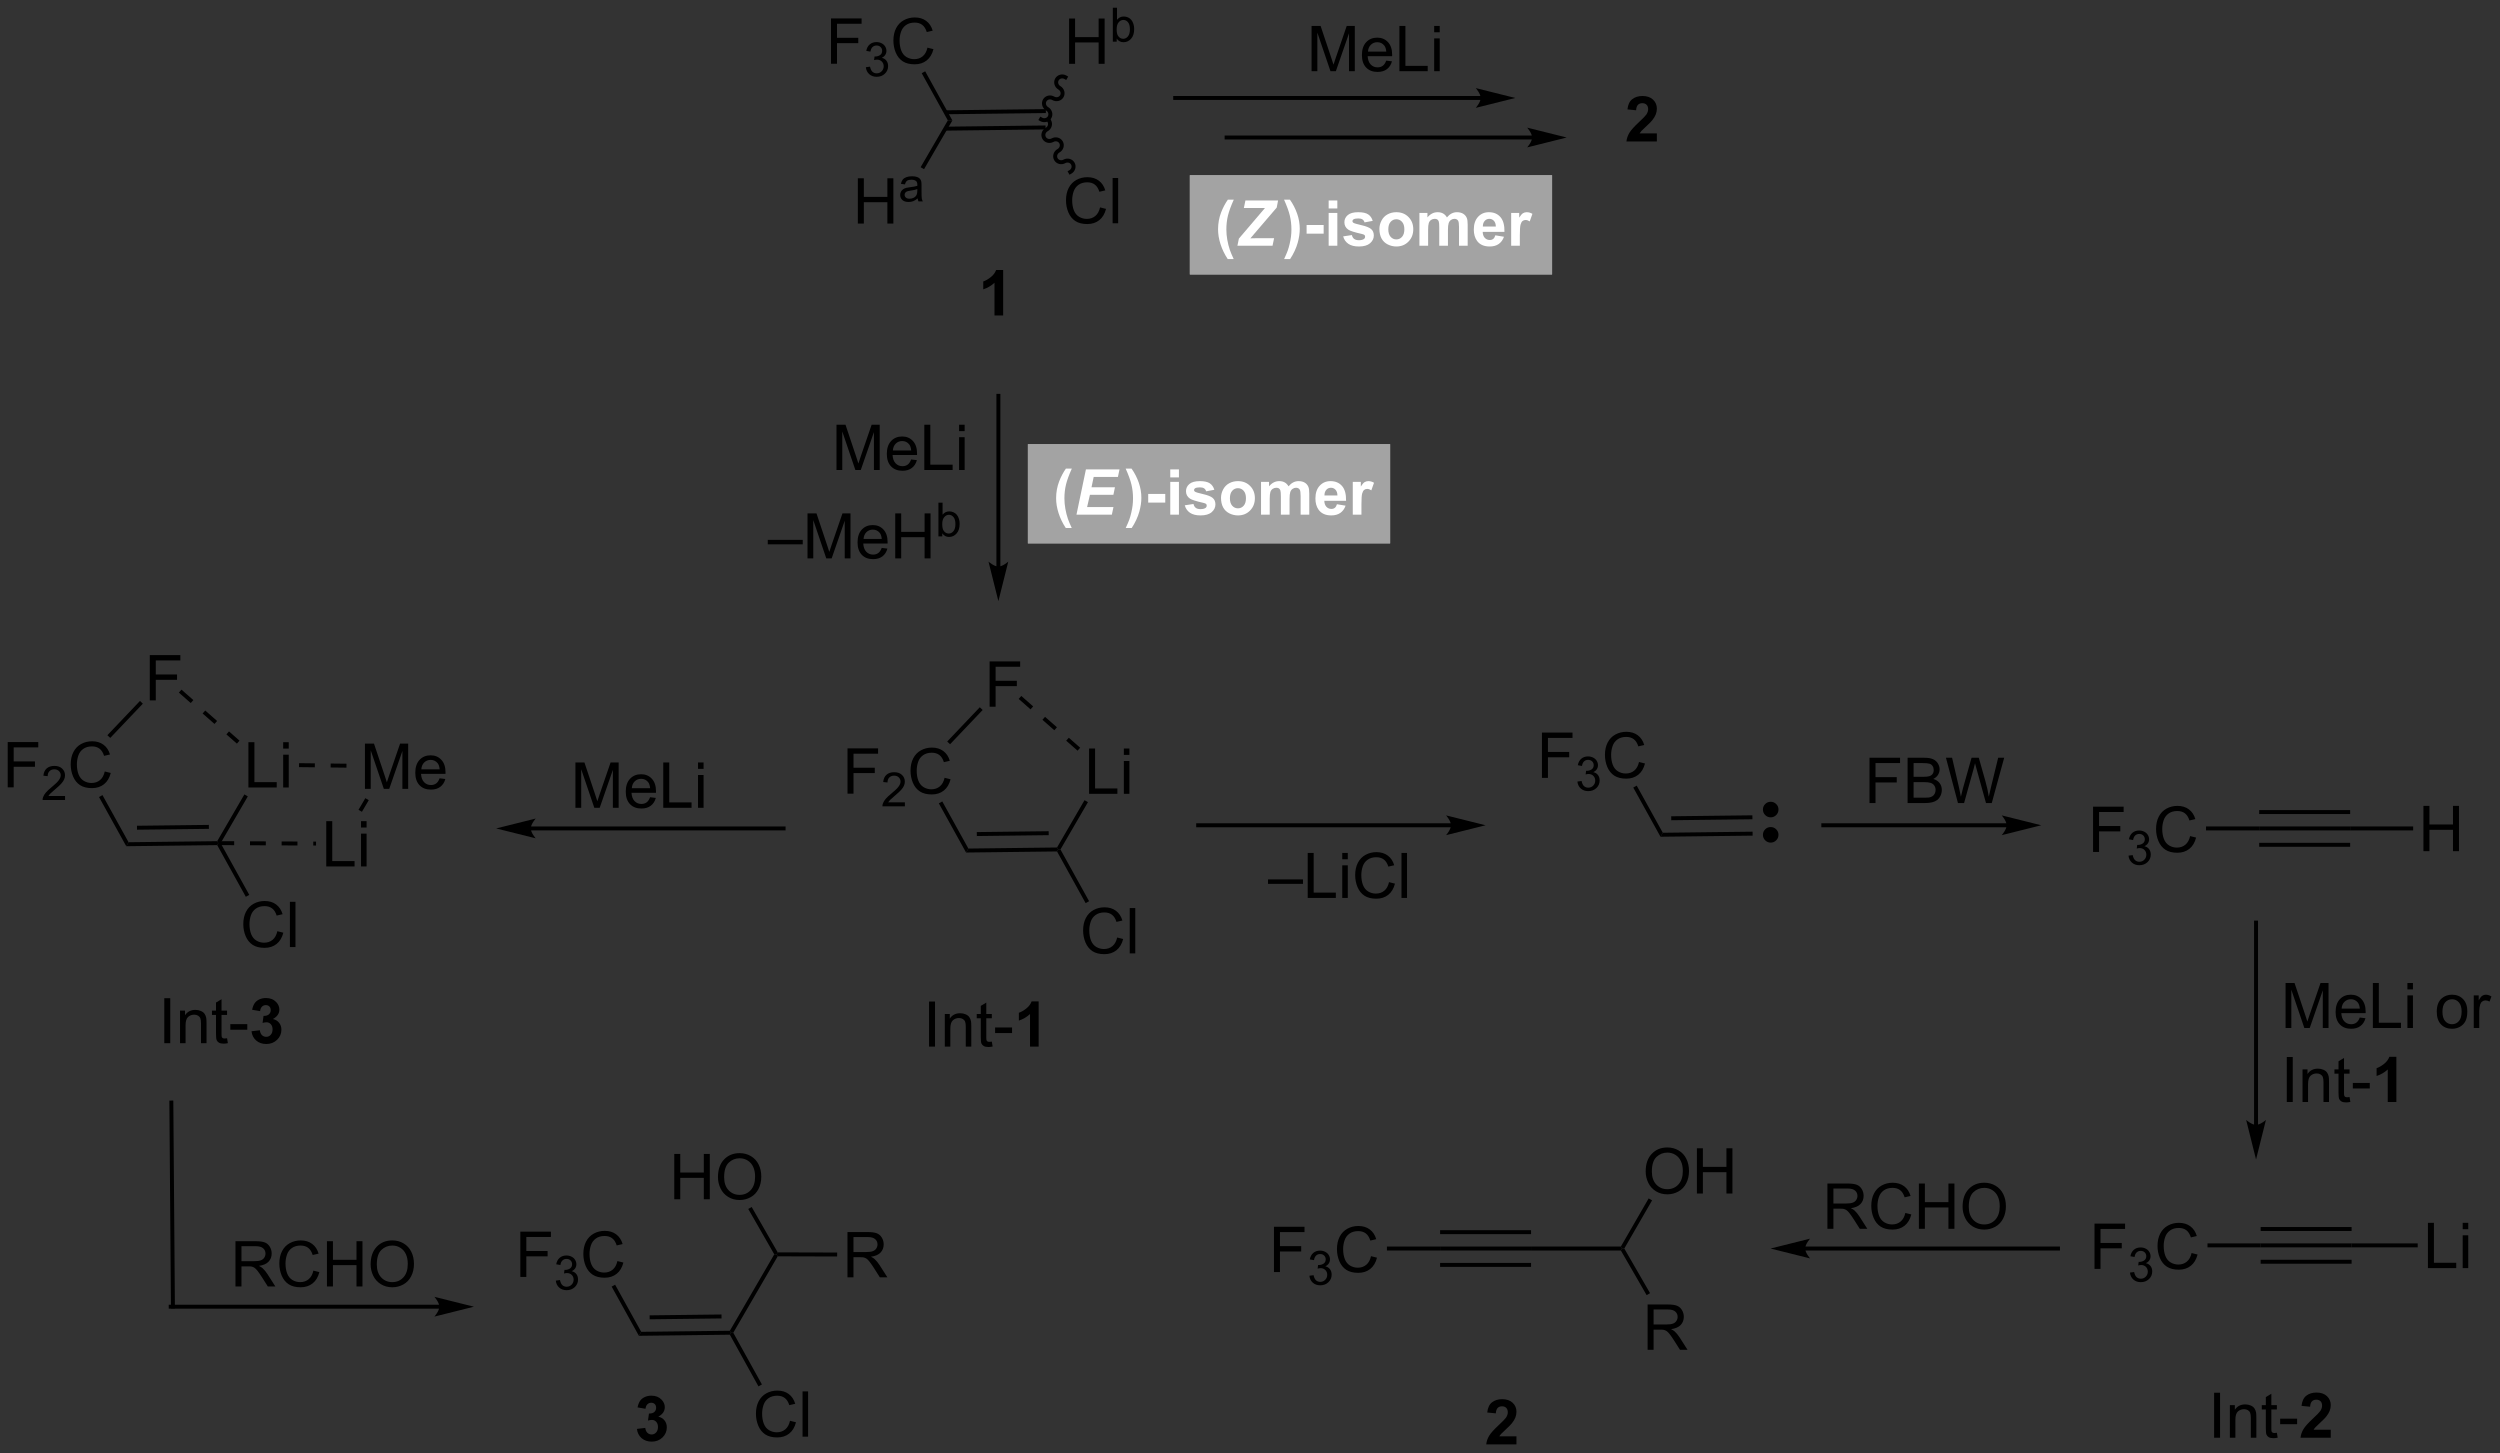 <?xml version="1.0" encoding="UTF-8"?>
<!DOCTYPE svg PUBLIC '-//W3C//DTD SVG 1.0//EN'
          'http://www.w3.org/TR/2001/REC-SVG-20010904/DTD/svg10.dtd'>
<svg stroke-dasharray="none" shape-rendering="auto" xmlns="http://www.w3.org/2000/svg" font-family="'Dialog'" text-rendering="auto" width="867" fill-opacity="1" color-interpolation="auto" color-rendering="auto" preserveAspectRatio="xMidYMid meet" font-size="12px" viewBox="0 0 867 504" fill="black" xmlns:xlink="http://www.w3.org/1999/xlink" stroke="black" image-rendering="auto" stroke-miterlimit="10" stroke-linecap="square" stroke-linejoin="miter" font-style="normal" stroke-width="1" height="504" stroke-dashoffset="0" font-weight="normal" stroke-opacity="1"
><rect x="0" y="0" width="867" height="504" fill="#333333" stroke="none"/><!--Generated by the Batik Graphics2D SVG Generator--><defs id="genericDefs"
  /><g
  ><defs id="defs1"
    ><clipPath clipPathUnits="userSpaceOnUse" id="clipPath1"
      ><path d="M2.209 2.708 L327.212 2.708 L327.212 191.542 L2.209 191.542 L2.209 2.708 Z"
      /></clipPath
      ><clipPath clipPathUnits="userSpaceOnUse" id="clipPath2"
      ><path d="M67.82 60.615 L67.82 244.198 L383.786 244.198 L383.786 60.615 Z"
      /></clipPath
    ></defs
    ><g transform="scale(2.667,2.667) translate(-2.209,-2.708) matrix(1.029,0,0,1.029,-67.551,-59.64)"
    ><path d="M172.807 68.646 L172.807 62.92 L176.672 62.92 L176.672 63.594 L173.565 63.594 L173.565 65.368 L176.253 65.368 L176.253 66.045 L173.565 66.045 L173.565 68.646 L172.807 68.646 Z" stroke="none" clip-path="url(#clipPath2)"
    /></g
    ><g transform="matrix(2.743,0,0,2.743,-186.027,-166.262)"
    ><path d="M177.29 69.112 L177.817 69.041 Q177.909 69.49 178.126 69.688 Q178.344 69.885 178.659 69.885 Q179.03 69.885 179.286 69.627 Q179.544 69.369 179.544 68.989 Q179.544 68.625 179.305 68.391 Q179.069 68.154 178.702 68.154 Q178.553 68.154 178.331 68.213 L178.389 67.75 Q178.442 67.756 178.473 67.756 Q178.811 67.756 179.081 67.58 Q179.35 67.404 179.35 67.037 Q179.35 66.748 179.153 66.559 Q178.958 66.367 178.647 66.367 Q178.339 66.367 178.133 66.561 Q177.928 66.754 177.87 67.141 L177.342 67.047 Q177.44 66.516 177.782 66.225 Q178.126 65.934 178.635 65.934 Q178.987 65.934 179.282 66.084 Q179.579 66.235 179.735 66.496 Q179.891 66.756 179.891 67.049 Q179.891 67.328 179.741 67.557 Q179.592 67.785 179.299 67.92 Q179.68 68.008 179.891 68.285 Q180.102 68.561 180.102 68.977 Q180.102 69.539 179.692 69.932 Q179.282 70.323 178.655 70.323 Q178.09 70.323 177.715 69.987 Q177.342 69.649 177.29 69.112 Z" stroke="none" clip-path="url(#clipPath2)"
    /></g
    ><g transform="matrix(2.743,0,0,2.743,-186.027,-166.262)"
    ><path d="M185.078 66.638 L185.835 66.829 Q185.599 67.763 184.979 68.256 Q184.359 68.745 183.466 68.745 Q182.539 68.745 181.958 68.368 Q181.38 67.99 181.075 67.276 Q180.773 66.56 180.773 65.74 Q180.773 64.844 181.114 64.18 Q181.458 63.514 182.088 63.167 Q182.718 62.821 183.476 62.821 Q184.335 62.821 184.922 63.258 Q185.507 63.696 185.739 64.49 L184.992 64.665 Q184.794 64.04 184.414 63.756 Q184.036 63.469 183.46 63.469 Q182.802 63.469 182.356 63.787 Q181.914 64.102 181.734 64.636 Q181.554 65.17 181.554 65.735 Q181.554 66.467 181.768 67.011 Q181.981 67.555 182.429 67.826 Q182.88 68.094 183.403 68.094 Q184.039 68.094 184.479 67.727 Q184.922 67.36 185.078 66.638 Z" stroke="none" clip-path="url(#clipPath2)"
    /></g
    ><g transform="matrix(2.743,0,0,2.743,-186.027,-166.262)"
    ><path d="M187.339 77.13 L200.013 76.977 L200.007 76.477 L187.333 76.63 ZM187.375 75.059 L200.05 74.907 L200.044 74.407 L187.369 74.559 Z" stroke="none" clip-path="url(#clipPath2)"
    /></g
    ><g transform="matrix(2.743,0,0,2.743,-186.027,-166.262)"
    ><path d="M184.351 69.869 L184.788 69.627 L188.229 75.841 L187.654 75.835 Z" stroke="none" clip-path="url(#clipPath2)"
    /></g
    ><g transform="matrix(2.743,0,0,2.743,-186.027,-166.262)"
    ><path d="M206.899 86.833 L207.656 87.023 Q207.419 87.958 206.8 88.45 Q206.18 88.94 205.287 88.94 Q204.36 88.94 203.779 88.562 Q203.201 88.184 202.896 87.471 Q202.594 86.755 202.594 85.934 Q202.594 85.038 202.935 84.374 Q203.279 83.708 203.909 83.361 Q204.539 83.015 205.297 83.015 Q206.156 83.015 206.742 83.453 Q207.328 83.89 207.56 84.684 L206.813 84.859 Q206.615 84.234 206.235 83.95 Q205.857 83.663 205.281 83.663 Q204.623 83.663 204.177 83.981 Q203.735 84.296 203.555 84.83 Q203.375 85.364 203.375 85.929 Q203.375 86.661 203.589 87.205 Q203.802 87.749 204.25 88.02 Q204.701 88.288 205.224 88.288 Q205.86 88.288 206.3 87.921 Q206.742 87.554 206.899 86.833 ZM208.486 88.841 L208.486 83.114 L209.189 83.114 L209.189 88.841 L208.486 88.841 Z" stroke="none" clip-path="url(#clipPath2)"
    /></g
    ><g transform="matrix(2.743,0,0,2.743,-186.027,-166.262)"
    ><path d="M203.252 82.582 C203.76 82.301 203.95 81.674 203.678 81.182 C203.405 80.691 202.773 80.52 202.266 80.801 C202 80.948 201.672 80.864 201.534 80.614 C201.395 80.364 201.498 80.041 201.764 79.894 C202.271 79.613 202.462 78.987 202.189 78.495 C201.917 78.003 201.285 77.832 200.778 78.113 C200.512 78.26 200.184 78.177 200.046 77.926 C199.907 77.676 200.01 77.354 200.276 77.207 C200.783 76.926 200.974 76.299 200.701 75.808 L200.58 75.589 L200.143 75.831 L200.264 76.05 C200.402 76.3 200.299 76.622 200.034 76.769 C199.526 77.05 199.336 77.677 199.608 78.169 C199.881 78.661 200.513 78.832 201.02 78.55 C201.286 78.403 201.613 78.487 201.752 78.737 C201.891 78.988 201.787 79.31 201.522 79.457 C201.014 79.738 200.824 80.364 201.096 80.856 C201.369 81.348 202.001 81.519 202.508 81.238 C202.774 81.091 203.102 81.175 203.24 81.425 C203.379 81.675 203.275 81.997 203.01 82.144 L202.791 82.266 L203.034 82.703 L203.252 82.582 Z" stroke="none" clip-path="url(#clipPath2)"
    /></g
    ><g transform="matrix(2.743,0,0,2.743,-186.027,-166.262)"
    ><path d="M173.576 120.039 L173.576 114.312 L174.717 114.312 L176.073 118.367 Q176.261 118.932 176.347 119.213 Q176.443 118.901 176.651 118.297 L178.021 114.312 L179.042 114.312 L179.042 120.039 L178.31 120.039 L178.31 115.245 L176.646 120.039 L175.964 120.039 L174.308 115.164 L174.308 120.039 L173.576 120.039 ZM183.013 118.703 L183.74 118.791 Q183.568 119.429 183.102 119.781 Q182.638 120.133 181.917 120.133 Q181.006 120.133 180.472 119.573 Q179.94 119.01 179.94 118 Q179.94 116.953 180.48 116.375 Q181.019 115.797 181.878 115.797 Q182.709 115.797 183.235 116.364 Q183.763 116.929 183.763 117.956 Q183.763 118.018 183.761 118.143 L180.667 118.143 Q180.706 118.828 181.053 119.192 Q181.401 119.554 181.92 119.554 Q182.308 119.554 182.581 119.351 Q182.855 119.148 183.013 118.703 ZM180.706 117.565 L183.021 117.565 Q182.974 117.041 182.756 116.781 Q182.42 116.375 181.886 116.375 Q181.401 116.375 181.071 116.7 Q180.74 117.023 180.706 117.565 ZM184.681 120.039 L184.681 114.312 L185.439 114.312 L185.439 119.362 L188.26 119.362 L188.26 120.039 L184.681 120.039 ZM189.076 115.12 L189.076 114.312 L189.779 114.312 L189.779 115.12 L189.076 115.12 ZM189.076 120.039 L189.076 115.89 L189.779 115.89 L189.779 120.039 L189.076 120.039 Z" stroke="none" clip-path="url(#clipPath2)"
    /></g
    ><g transform="matrix(2.743,0,0,2.743,-186.027,-166.262)"
    ><path d="M164.887 129.436 L164.887 128.872 L169.31 128.872 L169.31 129.436 L164.887 129.436 ZM169.914 131.214 L169.914 125.523 L171.048 125.523 L172.396 129.552 Q172.582 130.114 172.668 130.393 Q172.763 130.083 172.971 129.482 L174.332 125.523 L175.346 125.523 L175.346 131.214 L174.619 131.214 L174.619 126.449 L172.965 131.214 L172.287 131.214 L170.641 126.369 L170.641 131.214 L169.914 131.214 ZM179.293 129.886 L180.015 129.974 Q179.844 130.608 179.381 130.958 Q178.92 131.307 178.203 131.307 Q177.298 131.307 176.767 130.75 Q176.239 130.191 176.239 129.187 Q176.239 128.147 176.775 127.573 Q177.31 126.998 178.164 126.998 Q178.99 126.998 179.513 127.562 Q180.038 128.124 180.038 129.143 Q180.038 129.206 180.036 129.33 L176.961 129.33 Q177 130.01 177.344 130.373 Q177.691 130.732 178.206 130.732 Q178.591 130.732 178.863 130.53 Q179.135 130.329 179.293 129.886 ZM177 128.755 L179.3 128.755 Q179.254 128.235 179.037 127.976 Q178.703 127.573 178.172 127.573 Q177.691 127.573 177.362 127.896 Q177.034 128.217 177 128.755 ZM181.005 131.214 L181.005 125.523 L181.758 125.523 L181.758 127.86 L184.716 127.86 L184.716 125.523 L185.469 125.523 L185.469 131.214 L184.716 131.214 L184.716 128.53 L181.758 128.53 L181.758 131.214 L181.005 131.214 Z" stroke="none" clip-path="url(#clipPath2)"
    /></g
    ><g transform="matrix(2.743,0,0,2.743,-186.027,-166.262)"
    ><path d="M186.953 128.431 L186.466 128.431 L186.466 124.163 L186.99 124.163 L186.99 125.685 Q187.322 125.269 187.838 125.269 Q188.124 125.269 188.378 125.384 Q188.632 125.499 188.797 125.708 Q188.962 125.916 189.055 126.211 Q189.149 126.504 189.149 126.838 Q189.149 127.633 188.755 128.068 Q188.362 128.501 187.811 128.501 Q187.264 128.501 186.953 128.043 L186.953 128.431 ZM186.947 126.861 Q186.947 127.418 187.099 127.665 Q187.345 128.07 187.768 128.07 Q188.112 128.07 188.362 127.771 Q188.613 127.472 188.613 126.882 Q188.613 126.277 188.372 125.99 Q188.131 125.7 187.792 125.7 Q187.448 125.7 187.198 125.999 Q186.947 126.296 186.947 126.861 Z" stroke="none" clip-path="url(#clipPath2)"
    /></g
    ><g transform="matrix(2.743,0,0,2.743,-186.027,-166.262)"
    ><path d="M174.971 160.957 L174.971 155.23 L178.836 155.23 L178.836 155.905 L175.729 155.905 L175.729 157.678 L178.417 157.678 L178.417 158.355 L175.729 158.355 L175.729 160.957 L174.971 160.957 Z" stroke="none" clip-path="url(#clipPath2)"
    /></g
    ><g transform="matrix(2.743,0,0,2.743,-186.027,-166.262)"
    ><path d="M182.223 162.049 L182.223 162.557 L179.383 162.557 Q179.378 162.365 179.446 162.19 Q179.554 161.901 179.792 161.619 Q180.032 161.338 180.483 160.969 Q181.182 160.395 181.429 160.059 Q181.675 159.723 181.675 159.424 Q181.675 159.112 181.45 158.897 Q181.227 158.68 180.866 158.68 Q180.485 158.68 180.257 158.909 Q180.028 159.137 180.026 159.541 L179.483 159.487 Q179.54 158.879 179.903 158.563 Q180.266 158.244 180.878 158.244 Q181.497 158.244 181.856 158.588 Q182.218 158.93 182.218 159.436 Q182.218 159.694 182.112 159.944 Q182.007 160.192 181.761 160.467 Q181.516 160.742 180.948 161.223 Q180.473 161.621 180.339 161.764 Q180.204 161.906 180.116 162.049 L182.223 162.049 Z" stroke="none" clip-path="url(#clipPath2)"
    /></g
    ><g transform="matrix(2.743,0,0,2.743,-186.027,-166.262)"
    ><path d="M187.242 158.949 L188 159.139 Q187.763 160.074 187.143 160.566 Q186.523 161.056 185.63 161.056 Q184.703 161.056 184.122 160.678 Q183.544 160.301 183.239 159.587 Q182.937 158.871 182.937 158.051 Q182.937 157.155 183.278 156.491 Q183.622 155.824 184.252 155.478 Q184.883 155.131 185.64 155.131 Q186.5 155.131 187.086 155.569 Q187.672 156.006 187.903 156.801 L187.156 156.975 Q186.958 156.35 186.578 156.066 Q186.2 155.78 185.625 155.78 Q184.966 155.78 184.521 156.097 Q184.078 156.413 183.898 156.946 Q183.719 157.48 183.719 158.045 Q183.719 158.777 183.932 159.321 Q184.146 159.866 184.594 160.137 Q185.044 160.405 185.567 160.405 Q186.203 160.405 186.643 160.038 Q187.086 159.67 187.242 158.949 Z" stroke="none" clip-path="url(#clipPath2)"
    /></g
    ><g transform="matrix(2.743,0,0,2.743,-186.027,-166.262)"
    ><path d="M189.96 168.4 L190.252 167.897 L201.46 167.762 L201.605 168.01 L201.459 168.262 ZM191.321 166.314 L200.409 166.204 L200.403 165.704 L191.315 165.814 Z" stroke="none" clip-path="url(#clipPath2)"
    /></g
    ><g transform="matrix(2.743,0,0,2.743,-186.027,-166.262)"
    ><path d="M186.515 162.18 L186.952 161.938 L190.252 167.897 L189.96 168.4 Z" stroke="none" clip-path="url(#clipPath2)"
    /></g
    ><g transform="matrix(2.743,0,0,2.743,-186.027,-166.262)"
    ><path d="M209.063 179.143 L209.821 179.333 Q209.584 180.268 208.964 180.761 Q208.344 181.25 207.451 181.25 Q206.524 181.25 205.943 180.873 Q205.365 180.495 205.06 179.781 Q204.758 179.065 204.758 178.245 Q204.758 177.349 205.099 176.685 Q205.443 176.018 206.073 175.672 Q206.703 175.326 207.461 175.326 Q208.321 175.326 208.907 175.763 Q209.493 176.201 209.724 176.995 L208.977 177.169 Q208.779 176.544 208.399 176.261 Q208.021 175.974 207.446 175.974 Q206.787 175.974 206.341 176.292 Q205.899 176.607 205.719 177.141 Q205.539 177.674 205.539 178.24 Q205.539 178.971 205.753 179.516 Q205.966 180.06 206.414 180.331 Q206.865 180.599 207.388 180.599 Q208.024 180.599 208.464 180.232 Q208.907 179.865 209.063 179.143 ZM210.65 181.151 L210.65 175.424 L211.353 175.424 L211.353 181.151 L210.65 181.151 Z" stroke="none" clip-path="url(#clipPath2)"
    /></g
    ><g transform="matrix(2.743,0,0,2.743,-186.027,-166.262)"
    ><path d="M205.514 174.553 L205.076 174.795 L201.459 168.262 L201.605 168.01 L201.893 168.013 Z" stroke="none" clip-path="url(#clipPath2)"
    /></g
    ><g transform="matrix(2.743,0,0,2.743,-186.027,-166.262)"
    ><path d="M205.513 160.976 L205.513 155.249 L206.271 155.249 L206.271 160.299 L209.091 160.299 L209.091 160.976 L205.513 160.976 ZM209.908 156.056 L209.908 155.249 L210.611 155.249 L210.611 156.056 L209.908 156.056 ZM209.908 160.976 L209.908 156.827 L210.611 156.827 L210.611 160.976 L209.908 160.976 Z" stroke="none" clip-path="url(#clipPath2)"
    /></g
    ><g transform="matrix(2.743,0,0,2.743,-186.027,-166.262)"
    ><path d="M201.893 168.013 L201.605 168.01 L201.46 167.762 L204.936 161.781 L205.368 162.033 Z" stroke="none" clip-path="url(#clipPath2)"
    /></g
    ><g transform="matrix(2.743,0,0,2.743,-186.027,-166.262)"
    ><path d="M192.935 149.964 L192.935 144.237 L196.799 144.237 L196.799 144.912 L193.693 144.912 L193.693 146.685 L196.38 146.685 L196.38 147.362 L193.693 147.362 L193.693 149.964 L192.935 149.964 Z" stroke="none" clip-path="url(#clipPath2)"
    /></g
    ><g transform="matrix(2.743,0,0,2.743,-186.027,-166.262)"
    ><path d="M187.936 154.708 L187.574 154.363 L191.695 150.033 L192.057 150.377 Z" stroke="none" clip-path="url(#clipPath2)"
    /></g
    ><g transform="matrix(2.743,0,0,2.743,-186.027,-166.262)"
    ><path d="M196.611 148.978 L198.113 150.298 L198.443 149.923 L196.941 148.602 ZM199.614 151.619 L201.117 152.94 L201.447 152.564 L199.945 151.244 ZM202.618 154.26 L204.056 155.524 L204.386 155.149 L202.949 153.885 Z" stroke="none" clip-path="url(#clipPath2)"
    /></g
    ><g transform="matrix(2.743,0,0,2.743,-186.027,-166.262)"
    ><path d="M185.28 192.932 L185.28 187.242 L186.033 187.242 L186.033 192.932 L185.28 192.932 ZM187.272 192.932 L187.272 188.81 L187.901 188.81 L187.901 189.395 Q188.353 188.717 189.213 188.717 Q189.585 188.717 189.896 188.851 Q190.209 188.983 190.364 189.201 Q190.519 189.418 190.582 189.718 Q190.62 189.912 190.62 190.396 L190.62 192.932 L189.922 192.932 L189.922 190.425 Q189.922 189.998 189.839 189.785 Q189.759 189.573 189.552 189.449 Q189.345 189.322 189.065 189.322 Q188.617 189.322 188.294 189.607 Q187.97 189.889 187.97 190.681 L187.97 192.932 L187.272 192.932 ZM193.217 192.306 L193.318 192.924 Q193.023 192.987 192.79 192.987 Q192.41 192.987 192.2 192.868 Q191.991 192.746 191.905 192.549 Q191.82 192.353 191.82 191.724 L191.82 189.353 L191.308 189.353 L191.308 188.81 L191.82 188.81 L191.82 187.788 L192.516 187.368 L192.516 188.81 L193.217 188.81 L193.217 189.353 L192.516 189.353 L192.516 191.763 Q192.516 192.063 192.552 192.148 Q192.589 192.234 192.671 192.285 Q192.757 192.334 192.912 192.334 Q193.029 192.334 193.217 192.306 ZM193.63 191.224 L193.63 190.52 L195.775 190.52 L195.775 191.224 L193.63 191.224 Z" stroke="none" clip-path="url(#clipPath2)"
    /></g
    ><g transform="matrix(2.743,0,0,2.743,-186.027,-166.262)"
    ><path d="M199.135 192.932 L198.045 192.932 L198.045 188.82 Q197.447 189.379 196.635 189.648 L196.635 188.657 Q197.062 188.517 197.561 188.129 Q198.063 187.738 198.25 187.218 L199.135 187.218 L199.135 192.932 Z" stroke="none" clip-path="url(#clipPath2)"
    /></g
    ><g transform="matrix(2.743,0,0,2.743,-186.027,-166.262)"
    ><path d="M262.768 158.96 L262.768 153.233 L266.633 153.233 L266.633 153.908 L263.526 153.908 L263.526 155.681 L266.213 155.681 L266.213 156.358 L263.526 156.358 L263.526 158.96 L262.768 158.96 Z" stroke="none" clip-path="url(#clipPath2)"
    /></g
    ><g transform="matrix(2.743,0,0,2.743,-186.027,-166.262)"
    ><path d="M267.25 159.425 L267.778 159.355 Q267.87 159.804 268.087 160.002 Q268.305 160.199 268.62 160.199 Q268.991 160.199 269.247 159.941 Q269.505 159.683 269.505 159.302 Q269.505 158.939 269.266 158.705 Q269.03 158.468 268.663 158.468 Q268.514 158.468 268.292 158.527 L268.35 158.064 Q268.403 158.07 268.434 158.07 Q268.772 158.07 269.042 157.894 Q269.311 157.718 269.311 157.351 Q269.311 157.062 269.114 156.873 Q268.918 156.681 268.608 156.681 Q268.299 156.681 268.094 156.875 Q267.889 157.068 267.831 157.455 L267.303 157.361 Q267.401 156.83 267.743 156.539 Q268.087 156.248 268.596 156.248 Q268.948 156.248 269.243 156.398 Q269.54 156.548 269.696 156.81 Q269.852 157.07 269.852 157.363 Q269.852 157.642 269.702 157.871 Q269.553 158.099 269.26 158.234 Q269.641 158.322 269.852 158.599 Q270.063 158.875 270.063 159.291 Q270.063 159.853 269.653 160.246 Q269.243 160.636 268.616 160.636 Q268.051 160.636 267.676 160.3 Q267.303 159.963 267.25 159.425 Z" stroke="none" clip-path="url(#clipPath2)"
    /></g
    ><g transform="matrix(2.743,0,0,2.743,-186.027,-166.262)"
    ><path d="M275.039 156.952 L275.796 157.142 Q275.56 158.077 274.94 158.57 Q274.32 159.059 273.427 159.059 Q272.5 159.059 271.919 158.681 Q271.341 158.304 271.036 157.59 Q270.734 156.874 270.734 156.054 Q270.734 155.158 271.075 154.494 Q271.419 153.827 272.049 153.481 Q272.679 153.135 273.437 153.135 Q274.296 153.135 274.882 153.572 Q275.468 154.01 275.7 154.804 L274.953 154.978 Q274.755 154.353 274.375 154.07 Q273.997 153.783 273.421 153.783 Q272.763 153.783 272.317 154.101 Q271.875 154.416 271.695 154.95 Q271.515 155.483 271.515 156.049 Q271.515 156.78 271.729 157.325 Q271.942 157.869 272.39 158.14 Q272.841 158.408 273.364 158.408 Q274 158.408 274.44 158.041 Q274.882 157.674 275.039 156.952 Z" stroke="none" clip-path="url(#clipPath2)"
    /></g
    ><g transform="matrix(2.743,0,0,2.743,-186.027,-166.262)"
    ><path d="M277.756 166.403 L278.049 165.9 L289.399 165.763 L289.405 166.263 ZM279.117 164.317 L289.38 164.193 L289.374 163.693 L279.111 163.817 Z" stroke="none" clip-path="url(#clipPath2)"
    /></g
    ><g transform="matrix(2.743,0,0,2.743,-186.027,-166.262)"
    ><path d="M274.312 160.183 L274.749 159.941 L278.049 165.9 L277.756 166.403 Z" stroke="none" clip-path="url(#clipPath2)"
    /></g
    ><g transform="matrix(2.743,0,0,2.743,-186.027,-166.262)"
    ><path d="M290.707 162.965 Q290.707 162.556 290.994 162.269 Q291.284 161.982 291.688 161.982 Q292.096 161.982 292.384 162.269 Q292.674 162.556 292.674 162.965 Q292.674 163.371 292.384 163.661 Q292.096 163.951 291.688 163.951 Q291.284 163.951 290.994 163.661 Q290.707 163.371 290.707 162.965 Z" stroke="none" clip-path="url(#clipPath2)"
    /></g
    ><g transform="matrix(2.743,0,0,2.743,-186.027,-166.262)"
    ><path d="M290.707 166.16 Q290.707 165.751 290.994 165.464 Q291.284 165.177 291.688 165.177 Q292.096 165.177 292.384 165.464 Q292.674 165.751 292.674 166.16 Q292.674 166.566 292.384 166.856 Q292.096 167.146 291.688 167.146 Q291.284 167.146 290.994 166.856 Q290.707 166.566 290.707 166.16 Z" stroke="none" clip-path="url(#clipPath2)"
    /></g
    ><g transform="matrix(2.743,0,0,2.743,-186.027,-166.262)"
    ><path d="M228.135 172.361 L228.135 171.797 L232.557 171.797 L232.557 172.361 L228.135 172.361 ZM233.154 174.138 L233.154 168.448 L233.907 168.448 L233.907 173.466 L236.71 173.466 L236.71 174.138 L233.154 174.138 ZM237.521 169.25 L237.521 168.448 L238.22 168.448 L238.22 169.25 L237.521 169.25 ZM237.521 174.138 L237.521 170.016 L238.22 170.016 L238.22 174.138 L237.521 174.138 ZM243.433 172.143 L244.186 172.332 Q243.951 173.261 243.335 173.75 Q242.719 174.237 241.831 174.237 Q240.91 174.237 240.333 173.862 Q239.758 173.486 239.455 172.777 Q239.155 172.066 239.155 171.25 Q239.155 170.36 239.494 169.7 Q239.836 169.038 240.462 168.694 Q241.088 168.349 241.841 168.349 Q242.695 168.349 243.278 168.784 Q243.86 169.219 244.09 170.008 L243.348 170.182 Q243.151 169.56 242.773 169.278 Q242.398 168.994 241.826 168.994 Q241.171 168.994 240.729 169.31 Q240.289 169.623 240.11 170.153 Q239.932 170.684 239.932 171.245 Q239.932 171.972 240.144 172.513 Q240.356 173.054 240.801 173.323 Q241.249 173.59 241.769 173.59 Q242.4 173.59 242.838 173.225 Q243.278 172.86 243.433 172.143 ZM245.01 174.138 L245.01 168.448 L245.709 168.448 L245.709 174.138 L245.01 174.138 Z" stroke="none" clip-path="url(#clipPath2)"
    /></g
    ><g transform="matrix(2.743,0,0,2.743,-186.027,-166.262)"
    ><path d="M251.27 164.703 L219.305 164.703 L219.055 164.703 L219.055 165.203 L219.305 165.203 L251.27 165.203 L251.52 165.203 L251.52 164.703 L251.27 164.703 ZM255.645 164.953 L250.645 163.703 C250.645 163.703 251.27 164.407 251.27 164.953 C251.27 165.5 250.645 166.203 250.645 166.203 Z" stroke="none" clip-path="url(#clipPath2)"
    /></g
    ><g transform="matrix(2.743,0,0,2.743,-186.027,-166.262)"
    ><path d="M321.521 164.703 L298.341 164.703 L298.091 164.703 L298.091 165.203 L298.341 165.203 L321.521 165.203 L321.771 165.203 L321.771 164.703 L321.521 164.703 ZM325.896 164.953 L320.896 163.703 C320.896 163.703 321.521 164.407 321.521 164.953 C321.521 165.5 320.896 166.203 320.896 166.203 Z" stroke="none" clip-path="url(#clipPath2)"
    /></g
    ><g transform="matrix(2.743,0,0,2.743,-186.027,-166.262)"
    ><path d="M353.451 165.603 L353.451 165.103 L364.951 165.103 L364.951 165.603 ZM353.451 163.533 L364.951 163.533 L364.951 163.033 L353.451 163.033 ZM353.451 167.673 L364.951 167.673 L364.951 167.173 L353.451 167.173 Z" stroke="none" clip-path="url(#clipPath2)"
    /></g
    ><g transform="matrix(2.743,0,0,2.743,-186.027,-166.262)"
    ><path d="M332.446 168.328 L332.446 162.601 L336.311 162.601 L336.311 163.276 L333.204 163.276 L333.204 165.049 L335.891 165.049 L335.891 165.726 L333.204 165.726 L333.204 168.328 L332.446 168.328 Z" stroke="none" clip-path="url(#clipPath2)"
    /></g
    ><g transform="matrix(2.743,0,0,2.743,-186.027,-166.262)"
    ><path d="M336.928 168.793 L337.456 168.723 Q337.548 169.172 337.764 169.369 Q337.983 169.566 338.298 169.566 Q338.669 169.566 338.925 169.309 Q339.182 169.051 339.182 168.67 Q339.182 168.307 338.944 168.072 Q338.708 167.836 338.341 167.836 Q338.192 167.836 337.969 167.895 L338.028 167.432 Q338.081 167.438 338.112 167.438 Q338.45 167.438 338.719 167.262 Q338.989 167.086 338.989 166.719 Q338.989 166.43 338.792 166.24 Q338.596 166.049 338.286 166.049 Q337.977 166.049 337.772 166.242 Q337.567 166.436 337.509 166.822 L336.981 166.729 Q337.079 166.197 337.421 165.906 Q337.764 165.615 338.274 165.615 Q338.626 165.615 338.921 165.766 Q339.217 165.916 339.374 166.178 Q339.53 166.438 339.53 166.731 Q339.53 167.01 339.38 167.238 Q339.231 167.467 338.938 167.602 Q339.319 167.69 339.53 167.967 Q339.741 168.242 339.741 168.658 Q339.741 169.221 339.331 169.613 Q338.921 170.004 338.294 170.004 Q337.729 170.004 337.354 169.668 Q336.981 169.33 336.928 168.793 Z" stroke="none" clip-path="url(#clipPath2)"
    /></g
    ><g transform="matrix(2.743,0,0,2.743,-186.027,-166.262)"
    ><path d="M344.716 166.32 L345.474 166.51 Q345.237 167.445 344.618 167.937 Q343.998 168.427 343.105 168.427 Q342.178 168.427 341.597 168.049 Q341.019 167.672 340.714 166.958 Q340.412 166.242 340.412 165.422 Q340.412 164.526 340.753 163.862 Q341.097 163.195 341.727 162.849 Q342.357 162.502 343.115 162.502 Q343.974 162.502 344.56 162.94 Q345.146 163.377 345.378 164.172 L344.631 164.346 Q344.433 163.721 344.053 163.437 Q343.675 163.151 343.099 163.151 Q342.44 163.151 341.995 163.468 Q341.553 163.784 341.373 164.317 Q341.193 164.851 341.193 165.416 Q341.193 166.148 341.407 166.692 Q341.62 167.237 342.068 167.507 Q342.519 167.776 343.042 167.776 Q343.678 167.776 344.118 167.409 Q344.56 167.041 344.716 166.32 Z" stroke="none" clip-path="url(#clipPath2)"
    /></g
    ><g transform="matrix(2.743,0,0,2.743,-186.027,-166.262)"
    ><path d="M353.451 165.103 L353.451 165.603 L346.729 165.603 L346.729 165.103 Z" stroke="none" clip-path="url(#clipPath2)"
    /></g
    ><g transform="matrix(2.743,0,0,2.743,-186.027,-166.262)"
    ><path d="M374.216 168.228 L374.216 162.501 L374.974 162.501 L374.974 164.853 L377.951 164.853 L377.951 162.501 L378.709 162.501 L378.709 168.228 L377.951 168.228 L377.951 165.527 L374.974 165.527 L374.974 168.228 L374.216 168.228 Z" stroke="none" clip-path="url(#clipPath2)"
    /></g
    ><g transform="matrix(2.743,0,0,2.743,-186.027,-166.262)"
    ><path d="M364.951 165.603 L364.951 165.103 L372.916 165.103 L372.916 165.603 Z" stroke="none" clip-path="url(#clipPath2)"
    /></g
    ><g transform="matrix(2.743,0,0,2.743,-186.027,-166.262)"
    ><path d="M356.786 190.588 L356.786 184.898 L357.92 184.898 L359.268 188.927 Q359.455 189.488 359.54 189.768 Q359.636 189.458 359.843 188.857 L361.204 184.898 L362.218 184.898 L362.218 190.588 L361.491 190.588 L361.491 185.824 L359.838 190.588 L359.159 190.588 L357.514 185.744 L357.514 190.588 L356.786 190.588 ZM366.165 189.261 L366.887 189.349 Q366.716 189.983 366.253 190.332 Q365.792 190.682 365.075 190.682 Q364.17 190.682 363.639 190.125 Q363.111 189.566 363.111 188.562 Q363.111 187.522 363.647 186.947 Q364.183 186.373 365.037 186.373 Q365.862 186.373 366.385 186.937 Q366.91 187.499 366.91 188.518 Q366.91 188.58 366.908 188.704 L363.833 188.704 Q363.872 189.385 364.216 189.747 Q364.563 190.107 365.078 190.107 Q365.464 190.107 365.735 189.905 Q366.007 189.703 366.165 189.261 ZM363.872 188.13 L366.173 188.13 Q366.126 187.61 365.909 187.351 Q365.575 186.947 365.044 186.947 Q364.563 186.947 364.234 187.271 Q363.906 187.592 363.872 188.13 ZM367.822 190.588 L367.822 184.898 L368.576 184.898 L368.576 189.916 L371.378 189.916 L371.378 190.588 L367.822 190.588 ZM372.19 185.7 L372.19 184.898 L372.888 184.898 L372.888 185.7 L372.19 185.7 ZM372.19 190.588 L372.19 186.466 L372.888 186.466 L372.888 190.588 L372.19 190.588 ZM375.901 188.526 Q375.901 187.382 376.537 186.831 Q377.07 186.373 377.834 186.373 Q378.685 186.373 379.224 186.929 Q379.764 187.486 379.764 188.469 Q379.764 189.263 379.524 189.721 Q379.286 190.177 378.83 190.43 Q378.375 190.682 377.834 190.682 Q376.969 190.682 376.434 190.128 Q375.901 189.571 375.901 188.526 ZM376.62 188.526 Q376.62 189.318 376.964 189.714 Q377.311 190.107 377.834 190.107 Q378.354 190.107 378.698 189.711 Q379.045 189.315 379.045 188.502 Q379.045 187.739 378.698 187.346 Q378.351 186.95 377.834 186.95 Q377.311 186.95 376.964 187.343 Q376.62 187.734 376.62 188.526 ZM380.576 190.588 L380.576 186.466 L381.204 186.466 L381.204 187.09 Q381.445 186.652 381.647 186.512 Q381.851 186.373 382.097 186.373 Q382.449 186.373 382.814 186.598 L382.574 187.245 Q382.317 187.095 382.061 187.095 Q381.833 187.095 381.65 187.232 Q381.468 187.369 381.391 187.615 Q381.274 187.988 381.274 188.43 L381.274 190.588 L380.576 190.588 Z" stroke="none" clip-path="url(#clipPath2)"
    /></g
    ><g transform="matrix(2.743,0,0,2.743,-186.027,-166.262)"
    ><path d="M356.939 199.938 L356.939 194.248 L357.692 194.248 L357.692 199.938 L356.939 199.938 ZM358.93 199.938 L358.93 195.816 L359.559 195.816 L359.559 196.401 Q360.012 195.723 360.871 195.723 Q361.244 195.723 361.555 195.857 Q361.868 195.989 362.023 196.207 Q362.178 196.424 362.24 196.724 Q362.279 196.918 362.279 197.402 L362.279 199.938 L361.58 199.938 L361.58 197.431 Q361.58 197.004 361.498 196.792 Q361.418 196.579 361.21 196.455 Q361.003 196.328 360.724 196.328 Q360.276 196.328 359.953 196.613 Q359.629 196.895 359.629 197.687 L359.629 199.938 L358.93 199.938 ZM364.876 199.312 L364.977 199.931 Q364.682 199.993 364.449 199.993 Q364.069 199.993 363.859 199.874 Q363.649 199.752 363.564 199.555 Q363.479 199.359 363.479 198.73 L363.479 196.359 L362.966 196.359 L362.966 195.816 L363.479 195.816 L363.479 194.794 L364.175 194.374 L364.175 195.816 L364.876 195.816 L364.876 196.359 L364.175 196.359 L364.175 198.769 Q364.175 199.069 364.211 199.154 Q364.247 199.24 364.33 199.291 Q364.416 199.341 364.571 199.341 Q364.687 199.341 364.876 199.312 ZM365.289 198.23 L365.289 197.526 L367.434 197.526 L367.434 198.23 L365.289 198.23 Z" stroke="none" clip-path="url(#clipPath2)"
    /></g
    ><g transform="matrix(2.743,0,0,2.743,-186.027,-166.262)"
    ><path d="M370.793 199.938 L369.704 199.938 L369.704 195.826 Q369.106 196.385 368.293 196.654 L368.293 195.663 Q368.721 195.524 369.22 195.135 Q369.722 194.744 369.908 194.224 L370.793 194.224 L370.793 199.938 Z" stroke="none" clip-path="url(#clipPath2)"
    /></g
    ><g transform="matrix(2.743,0,0,2.743,-186.027,-166.262)"
    ><path d="M353.635 218.317 L353.635 217.817 L365.135 217.817 L365.135 218.317 ZM353.635 216.247 L365.135 216.247 L365.135 215.747 L353.635 215.747 ZM353.635 220.387 L365.135 220.387 L365.135 219.887 L353.635 219.887 Z" stroke="none" clip-path="url(#clipPath2)"
    /></g
    ><g transform="matrix(2.743,0,0,2.743,-186.027,-166.262)"
    ><path d="M332.631 221.042 L332.631 215.315 L336.495 215.315 L336.495 215.99 L333.388 215.99 L333.388 217.763 L336.076 217.763 L336.076 218.44 L333.388 218.44 L333.388 221.042 L332.631 221.042 Z" stroke="none" clip-path="url(#clipPath2)"
    /></g
    ><g transform="matrix(2.743,0,0,2.743,-186.027,-166.262)"
    ><path d="M337.113 221.507 L337.64 221.437 Q337.732 221.886 337.949 222.083 Q338.168 222.281 338.482 222.281 Q338.853 222.281 339.109 222.023 Q339.367 221.765 339.367 221.384 Q339.367 221.021 339.129 220.786 Q338.892 220.55 338.525 220.55 Q338.377 220.55 338.154 220.609 L338.213 220.146 Q338.265 220.152 338.297 220.152 Q338.635 220.152 338.904 219.976 Q339.174 219.8 339.174 219.433 Q339.174 219.144 338.976 218.954 Q338.781 218.763 338.471 218.763 Q338.162 218.763 337.957 218.956 Q337.752 219.15 337.693 219.536 L337.166 219.443 Q337.264 218.911 337.605 218.62 Q337.949 218.329 338.459 218.329 Q338.81 218.329 339.105 218.48 Q339.402 218.63 339.558 218.892 Q339.715 219.152 339.715 219.445 Q339.715 219.724 339.564 219.952 Q339.416 220.181 339.123 220.316 Q339.504 220.404 339.715 220.681 Q339.926 220.956 339.926 221.372 Q339.926 221.935 339.515 222.327 Q339.105 222.718 338.478 222.718 Q337.914 222.718 337.539 222.382 Q337.166 222.044 337.113 221.507 Z" stroke="none" clip-path="url(#clipPath2)"
    /></g
    ><g transform="matrix(2.743,0,0,2.743,-186.027,-166.262)"
    ><path d="M344.901 219.034 L345.659 219.224 Q345.422 220.159 344.802 220.651 Q344.182 221.141 343.289 221.141 Q342.362 221.141 341.781 220.763 Q341.203 220.386 340.899 219.672 Q340.596 218.956 340.596 218.136 Q340.596 217.24 340.938 216.576 Q341.281 215.909 341.911 215.563 Q342.542 215.216 343.3 215.216 Q344.159 215.216 344.745 215.654 Q345.331 216.091 345.563 216.886 L344.815 217.06 Q344.617 216.435 344.237 216.151 Q343.86 215.865 343.284 215.865 Q342.625 215.865 342.18 216.183 Q341.737 216.498 341.557 217.031 Q341.378 217.565 341.378 218.13 Q341.378 218.862 341.591 219.406 Q341.805 219.951 342.253 220.222 Q342.703 220.49 343.227 220.49 Q343.862 220.49 344.302 220.123 Q344.745 219.755 344.901 219.034 Z" stroke="none" clip-path="url(#clipPath2)"
    /></g
    ><g transform="matrix(2.743,0,0,2.743,-186.027,-166.262)"
    ><path d="M353.635 217.817 L353.635 218.317 L346.914 218.317 L346.914 217.817 Z" stroke="none" clip-path="url(#clipPath2)"
    /></g
    ><g transform="matrix(2.743,0,0,2.743,-186.027,-166.262)"
    ><path d="M374.784 220.942 L374.784 215.215 L375.542 215.215 L375.542 220.265 L378.362 220.265 L378.362 220.942 L374.784 220.942 ZM379.178 216.023 L379.178 215.215 L379.882 215.215 L379.882 216.023 L379.178 216.023 ZM379.178 220.942 L379.178 216.793 L379.882 216.793 L379.882 220.942 L379.178 220.942 Z" stroke="none" clip-path="url(#clipPath2)"
    /></g
    ><g transform="matrix(2.743,0,0,2.743,-186.027,-166.262)"
    ><path d="M365.135 218.317 L365.135 217.817 L373.492 217.817 L373.492 218.317 Z" stroke="none" clip-path="url(#clipPath2)"
    /></g
    ><g transform="matrix(2.743,0,0,2.743,-186.027,-166.262)"
    ><path d="M347.751 242.388 L347.751 236.697 L348.504 236.697 L348.504 242.388 L347.751 242.388 ZM349.742 242.388 L349.742 238.266 L350.371 238.266 L350.371 238.851 Q350.824 238.173 351.683 238.173 Q352.056 238.173 352.366 238.307 Q352.679 238.439 352.835 238.657 Q352.99 238.874 353.052 239.174 Q353.091 239.368 353.091 239.852 L353.091 242.388 L352.392 242.388 L352.392 239.881 Q352.392 239.454 352.309 239.241 Q352.229 239.029 352.022 238.905 Q351.815 238.778 351.536 238.778 Q351.088 238.778 350.764 239.063 Q350.441 239.345 350.441 240.137 L350.441 242.388 L349.742 242.388 ZM355.688 241.762 L355.789 242.381 Q355.494 242.443 355.261 242.443 Q354.88 242.443 354.671 242.324 Q354.461 242.202 354.376 242.005 Q354.29 241.809 354.29 241.18 L354.29 238.809 L353.778 238.809 L353.778 238.266 L354.29 238.266 L354.29 237.244 L354.987 236.824 L354.987 238.266 L355.688 238.266 L355.688 238.809 L354.987 238.809 L354.987 241.219 Q354.987 241.519 355.023 241.604 Q355.059 241.69 355.142 241.741 Q355.227 241.791 355.382 241.791 Q355.499 241.791 355.688 241.762 ZM356.101 240.68 L356.101 239.976 L358.246 239.976 L358.246 240.68 L356.101 240.68 Z" stroke="none" clip-path="url(#clipPath2)"
    /></g
    ><g transform="matrix(2.743,0,0,2.743,-186.027,-166.262)"
    ><path d="M362.498 241.374 L362.498 242.388 L358.676 242.388 Q358.738 241.814 359.048 241.299 Q359.359 240.784 360.275 239.935 Q361.012 239.247 361.178 239.003 Q361.403 238.664 361.403 238.336 Q361.403 237.971 361.207 237.774 Q361.012 237.577 360.666 237.577 Q360.324 237.577 360.122 237.785 Q359.92 237.989 359.889 238.468 L358.803 238.359 Q358.901 237.458 359.413 237.068 Q359.926 236.674 360.694 236.674 Q361.535 236.674 362.017 237.13 Q362.498 237.583 362.498 238.258 Q362.498 238.641 362.361 238.99 Q362.224 239.337 361.923 239.718 Q361.727 239.969 361.209 240.442 Q360.694 240.916 360.555 241.071 Q360.417 241.226 360.332 241.374 L362.498 241.374 Z" stroke="none" clip-path="url(#clipPath2)"
    /></g
    ><g transform="matrix(2.743,0,0,2.743,-186.027,-166.262)"
    ><path d="M353.302 202.833 L353.302 177.257 L353.302 177.007 L352.802 177.007 L352.802 177.257 L352.802 202.833 L352.802 203.083 L353.302 203.083 L353.302 202.833 ZM353.052 207.208 L354.302 202.208 C354.302 202.208 353.598 202.833 353.052 202.833 C352.505 202.833 351.802 202.208 351.802 202.208 Z" stroke="none" clip-path="url(#clipPath2)"
    /></g
    ><g transform="matrix(2.743,0,0,2.743,-186.027,-166.262)"
    ><path d="M97.589 223.266 L97.589 217.539 L100.128 217.539 Q100.894 217.539 101.292 217.693 Q101.691 217.846 101.928 218.237 Q102.167 218.628 102.167 219.102 Q102.167 219.711 101.772 220.13 Q101.378 220.547 100.553 220.659 Q100.855 220.805 101.011 220.946 Q101.342 221.25 101.639 221.706 L102.636 223.266 L101.683 223.266 L100.925 222.073 Q100.592 221.558 100.376 221.284 Q100.162 221.011 99.993 220.901 Q99.824 220.792 99.647 220.75 Q99.519 220.721 99.225 220.721 L98.347 220.721 L98.347 223.266 L97.589 223.266 ZM98.347 220.065 L99.975 220.065 Q100.496 220.065 100.787 219.958 Q101.081 219.852 101.232 219.615 Q101.386 219.378 101.386 219.102 Q101.386 218.696 101.089 218.435 Q100.795 218.172 100.159 218.172 L98.347 218.172 L98.347 220.065 ZM107.439 221.258 L108.197 221.448 Q107.96 222.383 107.341 222.875 Q106.721 223.365 105.828 223.365 Q104.9 223.365 104.32 222.987 Q103.742 222.609 103.437 221.896 Q103.135 221.18 103.135 220.359 Q103.135 219.464 103.476 218.8 Q103.82 218.133 104.45 217.787 Q105.08 217.44 105.838 217.44 Q106.697 217.44 107.283 217.878 Q107.869 218.315 108.101 219.109 L107.353 219.284 Q107.156 218.659 106.775 218.375 Q106.398 218.089 105.822 218.089 Q105.163 218.089 104.718 218.406 Q104.275 218.721 104.096 219.255 Q103.916 219.789 103.916 220.354 Q103.916 221.086 104.13 221.63 Q104.343 222.175 104.791 222.446 Q105.242 222.714 105.765 222.714 Q106.4 222.714 106.841 222.346 Q107.283 221.979 107.439 221.258 ZM109.154 223.266 L109.154 217.539 L109.912 217.539 L109.912 219.891 L112.889 219.891 L112.889 217.539 L113.647 217.539 L113.647 223.266 L112.889 223.266 L112.889 220.565 L109.912 220.565 L109.912 223.266 L109.154 223.266 ZM114.679 220.477 Q114.679 219.05 115.445 218.245 Q116.21 217.438 117.421 217.438 Q118.213 217.438 118.848 217.818 Q119.486 218.196 119.82 218.873 Q120.156 219.55 120.156 220.409 Q120.156 221.281 119.804 221.969 Q119.453 222.656 118.807 223.011 Q118.163 223.365 117.416 223.365 Q116.609 223.365 115.971 222.974 Q115.335 222.581 115.007 221.906 Q114.679 221.229 114.679 220.477 ZM115.46 220.487 Q115.46 221.524 116.015 222.12 Q116.572 222.714 117.413 222.714 Q118.268 222.714 118.82 222.112 Q119.374 221.511 119.374 220.406 Q119.374 219.706 119.137 219.185 Q118.9 218.664 118.445 218.378 Q117.992 218.089 117.424 218.089 Q116.619 218.089 116.038 218.643 Q115.46 219.196 115.46 220.487 Z" stroke="none" clip-path="url(#clipPath2)"
    /></g
    ><g transform="matrix(2.743,0,0,2.743,-186.027,-166.262)"
    ><path d="M133.606 222.057 L133.606 216.331 L137.471 216.331 L137.471 217.005 L134.364 217.005 L134.364 218.779 L137.052 218.779 L137.052 219.456 L134.364 219.456 L134.364 222.057 L133.606 222.057 Z" stroke="none" clip-path="url(#clipPath2)"
    /></g
    ><g transform="matrix(2.743,0,0,2.743,-186.027,-166.262)"
    ><path d="M138.089 222.523 L138.616 222.452 Q138.708 222.901 138.925 223.099 Q139.143 223.296 139.458 223.296 Q139.829 223.296 140.085 223.038 Q140.343 222.78 140.343 222.399 Q140.343 222.036 140.104 221.802 Q139.868 221.565 139.501 221.565 Q139.352 221.565 139.13 221.624 L139.188 221.161 Q139.241 221.167 139.272 221.167 Q139.61 221.167 139.88 220.991 Q140.149 220.815 140.149 220.448 Q140.149 220.159 139.952 219.97 Q139.757 219.778 139.446 219.778 Q139.138 219.778 138.933 219.972 Q138.727 220.165 138.669 220.552 L138.142 220.458 Q138.239 219.927 138.581 219.636 Q138.925 219.345 139.435 219.345 Q139.786 219.345 140.081 219.495 Q140.378 219.646 140.534 219.907 Q140.69 220.167 140.69 220.46 Q140.69 220.739 140.54 220.968 Q140.392 221.196 140.099 221.331 Q140.479 221.419 140.69 221.696 Q140.901 221.972 140.901 222.388 Q140.901 222.95 140.491 223.343 Q140.081 223.733 139.454 223.733 Q138.889 223.733 138.514 223.398 Q138.142 223.06 138.089 222.523 Z" stroke="none" clip-path="url(#clipPath2)"
    /></g
    ><g transform="matrix(2.743,0,0,2.743,-186.027,-166.262)"
    ><path d="M145.877 220.049 L146.635 220.24 Q146.398 221.174 145.778 221.667 Q145.158 222.156 144.265 222.156 Q143.338 222.156 142.757 221.779 Q142.179 221.401 141.874 220.688 Q141.572 219.971 141.572 219.151 Q141.572 218.255 141.913 217.591 Q142.257 216.924 142.887 216.578 Q143.518 216.232 144.275 216.232 Q145.135 216.232 145.721 216.669 Q146.306 217.107 146.538 217.901 L145.791 218.076 Q145.593 217.451 145.213 217.167 Q144.835 216.88 144.26 216.88 Q143.601 216.88 143.155 217.198 Q142.713 217.513 142.533 218.047 Q142.353 218.581 142.353 219.146 Q142.353 219.878 142.567 220.422 Q142.78 220.966 143.228 221.237 Q143.679 221.505 144.202 221.505 Q144.838 221.505 145.278 221.138 Q145.721 220.771 145.877 220.049 Z" stroke="none" clip-path="url(#clipPath2)"
    /></g
    ><g transform="matrix(2.743,0,0,2.743,-186.027,-166.262)"
    ><path d="M148.595 229.5 L148.887 228.997 L160.095 228.862 L160.24 229.11 L160.094 229.362 ZM149.956 227.414 L159.044 227.304 L159.038 226.804 L149.95 226.914 Z" stroke="none" clip-path="url(#clipPath2)"
    /></g
    ><g transform="matrix(2.743,0,0,2.743,-186.027,-166.262)"
    ><path d="M145.15 223.28 L145.587 223.038 L148.887 228.997 L148.595 229.5 Z" stroke="none" clip-path="url(#clipPath2)"
    /></g
    ><g transform="matrix(2.743,0,0,2.743,-186.027,-166.262)"
    ><path d="M167.698 240.244 L168.456 240.434 Q168.219 241.369 167.599 241.861 Q166.979 242.35 166.086 242.35 Q165.159 242.35 164.578 241.973 Q164 241.595 163.695 240.882 Q163.393 240.166 163.393 239.345 Q163.393 238.449 163.734 237.785 Q164.078 237.119 164.708 236.772 Q165.338 236.426 166.096 236.426 Q166.956 236.426 167.542 236.863 Q168.127 237.301 168.359 238.095 L167.612 238.27 Q167.414 237.645 167.034 237.361 Q166.656 237.074 166.081 237.074 Q165.422 237.074 164.976 237.392 Q164.534 237.707 164.354 238.241 Q164.174 238.775 164.174 239.34 Q164.174 240.072 164.388 240.616 Q164.601 241.16 165.049 241.431 Q165.5 241.699 166.023 241.699 Q166.659 241.699 167.099 241.332 Q167.542 240.965 167.698 240.244 ZM169.285 242.251 L169.285 236.525 L169.988 236.525 L169.988 242.251 L169.285 242.251 Z" stroke="none" clip-path="url(#clipPath2)"
    /></g
    ><g transform="matrix(2.743,0,0,2.743,-186.027,-166.262)"
    ><path d="M164.149 235.653 L163.711 235.895 L160.094 229.362 L160.24 229.11 L160.527 229.113 Z" stroke="none" clip-path="url(#clipPath2)"
    /></g
    ><g transform="matrix(2.743,0,0,2.743,-186.027,-166.262)"
    ><path d="M160.527 229.113 L160.24 229.11 L160.095 228.862 L165.711 219.2 L166 219.201 L166.143 219.452 Z" stroke="none" clip-path="url(#clipPath2)"
    /></g
    ><g transform="matrix(2.743,0,0,2.743,-186.027,-166.262)"
    ><path d="M174.966 222.109 L174.966 216.383 L177.505 216.383 Q178.271 216.383 178.669 216.537 Q179.068 216.69 179.305 217.081 Q179.544 217.471 179.544 217.945 Q179.544 218.555 179.148 218.974 Q178.755 219.391 177.93 219.503 Q178.232 219.649 178.388 219.789 Q178.719 220.094 179.016 220.55 L180.013 222.109 L179.06 222.109 L178.302 220.917 Q177.969 220.401 177.752 220.128 Q177.539 219.854 177.37 219.745 Q177.2 219.636 177.023 219.594 Q176.896 219.565 176.601 219.565 L175.724 219.565 L175.724 222.109 L174.966 222.109 ZM175.724 218.909 L177.351 218.909 Q177.872 218.909 178.164 218.802 Q178.458 218.695 178.609 218.458 Q178.763 218.221 178.763 217.945 Q178.763 217.539 178.466 217.279 Q178.172 217.016 177.536 217.016 L175.724 217.016 L175.724 218.909 Z" stroke="none" clip-path="url(#clipPath2)"
    /></g
    ><g transform="matrix(2.743,0,0,2.743,-186.027,-166.262)"
    ><path d="M166.143 219.452 L166 219.201 L166.145 218.952 L173.662 218.973 L173.66 219.473 Z" stroke="none" clip-path="url(#clipPath2)"
    /></g
    ><g transform="matrix(2.743,0,0,2.743,-186.027,-166.262)"
    ><path d="M153.067 212.234 L153.067 206.507 L153.825 206.507 L153.825 208.859 L156.802 208.859 L156.802 206.507 L157.56 206.507 L157.56 212.234 L156.802 212.234 L156.802 209.533 L153.825 209.533 L153.825 212.234 L153.067 212.234 ZM158.592 209.445 Q158.592 208.018 159.358 207.213 Q160.123 206.405 161.334 206.405 Q162.126 206.405 162.761 206.786 Q163.399 207.163 163.733 207.84 Q164.069 208.518 164.069 209.377 Q164.069 210.249 163.717 210.937 Q163.366 211.624 162.72 211.978 Q162.077 212.333 161.329 212.333 Q160.522 212.333 159.884 211.942 Q159.248 211.549 158.92 210.874 Q158.592 210.197 158.592 209.445 ZM159.373 209.455 Q159.373 210.491 159.928 211.088 Q160.485 211.681 161.327 211.681 Q162.181 211.681 162.733 211.08 Q163.287 210.478 163.287 209.374 Q163.287 208.674 163.05 208.153 Q162.814 207.632 162.358 207.346 Q161.905 207.056 161.337 207.056 Q160.532 207.056 159.952 207.611 Q159.373 208.163 159.373 209.455 Z" stroke="none" clip-path="url(#clipPath2)"
    /></g
    ><g transform="matrix(2.743,0,0,2.743,-186.027,-166.262)"
    ><path d="M166.145 218.952 L166 219.201 L165.711 219.2 L162.42 213.462 L162.854 213.213 Z" stroke="none" clip-path="url(#clipPath2)"
    /></g
    ><g transform="matrix(2.743,0,0,2.743,-186.027,-166.262)"
    ><path d="M148.345 241.271 L149.4 241.145 Q149.45 241.548 149.669 241.763 Q149.892 241.975 150.208 241.975 Q150.544 241.975 150.774 241.719 Q151.007 241.463 151.007 241.028 Q151.007 240.617 150.785 240.376 Q150.565 240.135 150.247 240.135 Q150.037 240.135 149.744 240.215 L149.866 239.328 Q150.309 239.338 150.542 239.136 Q150.774 238.932 150.774 238.593 Q150.774 238.306 150.604 238.135 Q150.433 237.964 150.148 237.964 Q149.869 237.964 149.669 238.158 Q149.473 238.352 149.431 238.725 L148.425 238.554 Q148.531 238.039 148.74 237.731 Q148.953 237.421 149.331 237.245 Q149.711 237.069 150.179 237.069 Q150.984 237.069 151.468 237.581 Q151.869 238 151.869 238.528 Q151.869 239.276 151.049 239.724 Q151.538 239.827 151.83 240.192 Q152.125 240.557 152.125 241.075 Q152.125 241.823 151.577 242.353 Q151.031 242.881 150.215 242.881 Q149.442 242.881 148.932 242.436 Q148.425 241.991 148.345 241.271 Z" stroke="none" clip-path="url(#clipPath2)"
    /></g
    ><g transform="matrix(2.743,0,0,2.743,-186.027,-166.262)"
    ><path d="M249.891 218.716 L249.891 218.216 L261.391 218.216 L261.391 218.716 ZM249.891 216.646 L261.391 216.646 L261.391 216.146 L249.891 216.146 ZM249.891 220.786 L261.391 220.786 L261.391 220.286 L249.891 220.286 Z" stroke="none" clip-path="url(#clipPath2)"
    /></g
    ><g transform="matrix(2.743,0,0,2.743,-186.027,-166.262)"
    ><path d="M228.886 221.441 L228.886 215.715 L232.75 215.715 L232.75 216.389 L229.644 216.389 L229.644 218.163 L232.331 218.163 L232.331 218.84 L229.644 218.84 L229.644 221.441 L228.886 221.441 Z" stroke="none" clip-path="url(#clipPath2)"
    /></g
    ><g transform="matrix(2.743,0,0,2.743,-186.027,-166.262)"
    ><path d="M233.368 221.906 L233.895 221.836 Q233.987 222.285 234.204 222.483 Q234.423 222.68 234.737 222.68 Q235.108 222.68 235.364 222.422 Q235.622 222.164 235.622 221.783 Q235.622 221.42 235.384 221.186 Q235.147 220.949 234.78 220.949 Q234.632 220.949 234.409 221.008 L234.468 220.545 Q234.52 220.551 234.552 220.551 Q234.89 220.551 235.159 220.375 Q235.429 220.199 235.429 219.832 Q235.429 219.543 235.231 219.354 Q235.036 219.162 234.726 219.162 Q234.417 219.162 234.212 219.356 Q234.007 219.549 233.948 219.936 L233.421 219.842 Q233.518 219.311 233.86 219.02 Q234.204 218.729 234.714 218.729 Q235.065 218.729 235.36 218.879 Q235.657 219.03 235.814 219.291 Q235.97 219.551 235.97 219.844 Q235.97 220.123 235.819 220.352 Q235.671 220.58 235.378 220.715 Q235.759 220.803 235.97 221.08 Q236.181 221.356 236.181 221.772 Q236.181 222.334 235.77 222.727 Q235.36 223.117 234.733 223.117 Q234.169 223.117 233.794 222.781 Q233.421 222.444 233.368 221.906 Z" stroke="none" clip-path="url(#clipPath2)"
    /></g
    ><g transform="matrix(2.743,0,0,2.743,-186.027,-166.262)"
    ><path d="M241.156 219.433 L241.914 219.624 Q241.677 220.558 241.057 221.051 Q240.438 221.54 239.544 221.54 Q238.617 221.54 238.036 221.163 Q237.458 220.785 237.154 220.071 Q236.852 219.355 236.852 218.535 Q236.852 217.639 237.193 216.975 Q237.536 216.308 238.167 215.962 Q238.797 215.616 239.555 215.616 Q240.414 215.616 241 216.053 Q241.586 216.491 241.818 217.285 L241.07 217.459 Q240.873 216.834 240.492 216.551 Q240.115 216.264 239.539 216.264 Q238.88 216.264 238.435 216.582 Q237.992 216.897 237.813 217.431 Q237.633 217.965 237.633 218.53 Q237.633 219.262 237.846 219.806 Q238.06 220.35 238.508 220.621 Q238.958 220.889 239.482 220.889 Q240.117 220.889 240.557 220.522 Q241 220.155 241.156 219.433 Z" stroke="none" clip-path="url(#clipPath2)"
    /></g
    ><g transform="matrix(2.743,0,0,2.743,-186.027,-166.262)"
    ><path d="M249.891 218.216 L249.891 218.716 L243.169 218.716 L243.169 218.216 Z" stroke="none" clip-path="url(#clipPath2)"
    /></g
    ><g transform="matrix(2.743,0,0,2.743,-186.027,-166.262)"
    ><path d="M261.391 218.716 L261.391 218.216 L272.746 218.216 L272.891 218.466 L272.746 218.716 Z" stroke="none" clip-path="url(#clipPath2)"
    /></g
    ><g transform="matrix(2.743,0,0,2.743,-186.027,-166.262)"
    ><path d="M275.884 208.726 Q275.884 207.299 276.65 206.495 Q277.416 205.687 278.627 205.687 Q279.418 205.687 280.054 206.067 Q280.692 206.445 281.025 207.122 Q281.361 207.799 281.361 208.659 Q281.361 209.531 281.009 210.219 Q280.658 210.906 280.012 211.26 Q279.369 211.614 278.621 211.614 Q277.814 211.614 277.176 211.224 Q276.541 210.831 276.212 210.156 Q275.884 209.479 275.884 208.726 ZM276.666 208.737 Q276.666 209.773 277.22 210.37 Q277.778 210.963 278.619 210.963 Q279.473 210.963 280.025 210.362 Q280.58 209.76 280.58 208.656 Q280.58 207.956 280.343 207.435 Q280.106 206.914 279.65 206.627 Q279.197 206.338 278.629 206.338 Q277.824 206.338 277.244 206.893 Q276.666 207.445 276.666 208.737 ZM282.36 211.515 L282.36 205.789 L283.117 205.789 L283.117 208.14 L286.094 208.14 L286.094 205.789 L286.852 205.789 L286.852 211.515 L286.094 211.515 L286.094 208.815 L283.117 208.815 L283.117 211.515 L282.36 211.515 Z" stroke="none" clip-path="url(#clipPath2)"
    /></g
    ><g transform="matrix(2.743,0,0,2.743,-186.027,-166.262)"
    ><path d="M273.179 218.466 L272.891 218.466 L272.746 218.216 L276.261 212.128 L276.694 212.378 Z" stroke="none" clip-path="url(#clipPath2)"
    /></g
    ><g transform="matrix(2.743,0,0,2.743,-186.027,-166.262)"
    ><path d="M276.127 231.267 L276.127 225.54 L278.666 225.54 Q279.431 225.54 279.83 225.694 Q280.228 225.848 280.465 226.238 Q280.705 226.629 280.705 227.103 Q280.705 227.712 280.309 228.132 Q279.916 228.548 279.09 228.66 Q279.392 228.806 279.548 228.947 Q279.879 229.251 280.176 229.707 L281.173 231.267 L280.22 231.267 L279.462 230.074 Q279.129 229.559 278.913 229.285 Q278.699 229.012 278.53 228.902 Q278.361 228.793 278.184 228.751 Q278.056 228.723 277.762 228.723 L276.884 228.723 L276.884 231.267 L276.127 231.267 ZM276.884 228.066 L278.512 228.066 Q279.033 228.066 279.324 227.96 Q279.619 227.853 279.77 227.616 Q279.923 227.379 279.923 227.103 Q279.923 226.697 279.627 226.436 Q279.332 226.173 278.697 226.173 L276.884 226.173 L276.884 228.066 Z" stroke="none" clip-path="url(#clipPath2)"
    /></g
    ><g transform="matrix(2.743,0,0,2.743,-186.027,-166.262)"
    ><path d="M272.746 218.716 L272.891 218.466 L273.179 218.466 L276.436 224.108 L276.003 224.358 Z" stroke="none" clip-path="url(#clipPath2)"
    /></g
    ><g transform="matrix(2.743,0,0,2.743,-186.027,-166.262)"
    ><path d="M259.546 242.212 L259.546 243.226 L255.724 243.226 Q255.786 242.651 256.096 242.136 Q256.407 241.621 257.323 240.773 Q258.061 240.084 258.226 239.841 Q258.451 239.502 258.451 239.173 Q258.451 238.808 258.255 238.612 Q258.061 238.415 257.714 238.415 Q257.372 238.415 257.17 238.622 Q256.969 238.827 256.938 239.305 L255.851 239.197 Q255.949 238.296 256.461 237.905 Q256.974 237.512 257.742 237.512 Q258.583 237.512 259.065 237.967 Q259.546 238.42 259.546 239.096 Q259.546 239.479 259.409 239.828 Q259.272 240.175 258.972 240.555 Q258.775 240.806 258.257 241.28 Q257.742 241.753 257.603 241.909 Q257.465 242.064 257.38 242.212 L259.546 242.212 Z" stroke="none" clip-path="url(#clipPath2)"
    /></g
    ><g transform="matrix(2.743,0,0,2.743,-186.027,-166.262)"
    ><path d="M298.861 215.974 L298.861 210.247 L301.4 210.247 Q302.166 210.247 302.564 210.401 Q302.963 210.554 303.2 210.945 Q303.439 211.335 303.439 211.809 Q303.439 212.419 303.043 212.838 Q302.65 213.255 301.825 213.367 Q302.127 213.513 302.283 213.653 Q302.614 213.958 302.911 214.414 L303.908 215.974 L302.955 215.974 L302.197 214.781 Q301.864 214.265 301.647 213.992 Q301.434 213.718 301.265 213.609 Q301.095 213.5 300.918 213.458 Q300.791 213.429 300.496 213.429 L299.619 213.429 L299.619 215.974 L298.861 215.974 ZM299.619 212.773 L301.246 212.773 Q301.767 212.773 302.059 212.666 Q302.353 212.559 302.504 212.322 Q302.658 212.085 302.658 211.809 Q302.658 211.403 302.361 211.143 Q302.067 210.88 301.431 210.88 L299.619 210.88 L299.619 212.773 ZM308.711 213.966 L309.469 214.156 Q309.232 215.091 308.612 215.583 Q307.993 216.072 307.099 216.072 Q306.172 216.072 305.591 215.695 Q305.013 215.317 304.709 214.604 Q304.407 213.888 304.407 213.067 Q304.407 212.171 304.748 211.507 Q305.091 210.841 305.722 210.494 Q306.352 210.148 307.11 210.148 Q307.969 210.148 308.555 210.585 Q309.141 211.023 309.373 211.817 L308.625 211.992 Q308.427 211.367 308.047 211.083 Q307.67 210.796 307.094 210.796 Q306.435 210.796 305.99 211.114 Q305.547 211.429 305.368 211.963 Q305.188 212.497 305.188 213.062 Q305.188 213.794 305.401 214.338 Q305.615 214.882 306.063 215.153 Q306.513 215.421 307.037 215.421 Q307.672 215.421 308.112 215.054 Q308.555 214.687 308.711 213.966 ZM310.426 215.974 L310.426 210.247 L311.184 210.247 L311.184 212.599 L314.161 212.599 L314.161 210.247 L314.918 210.247 L314.918 215.974 L314.161 215.974 L314.161 213.273 L311.184 213.273 L311.184 215.974 L310.426 215.974 ZM315.951 213.184 Q315.951 211.757 316.716 210.953 Q317.482 210.145 318.693 210.145 Q319.485 210.145 320.12 210.526 Q320.758 210.903 321.091 211.58 Q321.427 212.257 321.427 213.117 Q321.427 213.989 321.076 214.677 Q320.724 215.364 320.079 215.718 Q319.435 216.072 318.688 216.072 Q317.881 216.072 317.243 215.682 Q316.607 215.289 316.279 214.614 Q315.951 213.937 315.951 213.184 ZM316.732 213.195 Q316.732 214.231 317.287 214.828 Q317.844 215.421 318.685 215.421 Q319.539 215.421 320.091 214.82 Q320.646 214.218 320.646 213.114 Q320.646 212.414 320.409 211.893 Q320.172 211.372 319.716 211.085 Q319.263 210.796 318.696 210.796 Q317.891 210.796 317.31 211.351 Q316.732 211.903 316.732 213.195 Z" stroke="none" clip-path="url(#clipPath2)"
    /></g
    ><g transform="matrix(2.743,0,0,2.743,-186.027,-166.262)"
    ><path d="M296.047 218.716 L328.012 218.716 L328.262 218.716 L328.262 218.216 L328.012 218.216 L296.047 218.216 L295.797 218.216 L295.797 218.716 L296.047 218.716 ZM291.672 218.466 L296.672 219.716 C296.672 219.716 296.047 219.013 296.047 218.466 C296.047 217.919 296.672 217.216 296.672 217.216 Z" stroke="none" clip-path="url(#clipPath2)"
    /></g
    ><g transform="matrix(2.743,0,0,2.743,-186.027,-166.262)"
    ><path d="M140.57 162.742 L140.57 157.015 L141.71 157.015 L143.067 161.07 Q143.255 161.635 143.341 161.916 Q143.437 161.604 143.645 161 L145.015 157.015 L146.036 157.015 L146.036 162.742 L145.304 162.742 L145.304 157.947 L143.64 162.742 L142.958 162.742 L141.302 157.867 L141.302 162.742 L140.57 162.742 ZM150.007 161.406 L150.734 161.494 Q150.562 162.132 150.096 162.484 Q149.632 162.836 148.911 162.836 Q148 162.836 147.466 162.276 Q146.934 161.713 146.934 160.703 Q146.934 159.656 147.474 159.078 Q148.013 158.5 148.872 158.5 Q149.703 158.5 150.229 159.067 Q150.757 159.632 150.757 160.659 Q150.757 160.721 150.755 160.846 L147.661 160.846 Q147.7 161.531 148.046 161.895 Q148.395 162.257 148.914 162.257 Q149.302 162.257 149.575 162.054 Q149.849 161.851 150.007 161.406 ZM147.7 160.268 L150.015 160.268 Q149.968 159.744 149.75 159.484 Q149.414 159.078 148.88 159.078 Q148.395 159.078 148.065 159.403 Q147.734 159.726 147.7 160.268 ZM151.675 162.742 L151.675 157.015 L152.433 157.015 L152.433 162.065 L155.253 162.065 L155.253 162.742 L151.675 162.742 ZM156.07 157.822 L156.07 157.015 L156.773 157.015 L156.773 157.822 L156.07 157.822 ZM156.07 162.742 L156.07 158.593 L156.773 158.593 L156.773 162.742 L156.07 162.742 Z" stroke="none" clip-path="url(#clipPath2)"
    /></g
    ><g transform="matrix(2.743,0,0,2.743,-186.027,-166.262)"
    ><path d="M68.793 160.158 L68.793 154.432 L72.657 154.432 L72.657 155.106 L69.55 155.106 L69.55 156.88 L72.238 156.88 L72.238 157.557 L69.55 157.557 L69.55 160.158 L68.793 160.158 Z" stroke="none" clip-path="url(#clipPath2)"
    /></g
    ><g transform="matrix(2.743,0,0,2.743,-186.027,-166.262)"
    ><path d="M76.045 161.25 L76.045 161.758 L73.205 161.758 Q73.199 161.567 73.267 161.391 Q73.375 161.102 73.613 160.821 Q73.853 160.539 74.304 160.17 Q75.004 159.596 75.25 159.26 Q75.496 158.924 75.496 158.625 Q75.496 158.313 75.271 158.098 Q75.049 157.881 74.687 157.881 Q74.306 157.881 74.078 158.11 Q73.849 158.338 73.847 158.743 L73.304 158.688 Q73.361 158.081 73.724 157.764 Q74.088 157.446 74.699 157.446 Q75.318 157.446 75.677 157.789 Q76.039 158.131 76.039 158.637 Q76.039 158.895 75.933 159.145 Q75.828 159.393 75.582 159.668 Q75.338 159.944 74.769 160.424 Q74.295 160.823 74.16 160.965 Q74.025 161.108 73.937 161.25 L76.045 161.25 Z" stroke="none" clip-path="url(#clipPath2)"
    /></g
    ><g transform="matrix(2.743,0,0,2.743,-186.027,-166.262)"
    ><path d="M81.063 158.15 L81.821 158.34 Q81.584 159.275 80.964 159.768 Q80.344 160.257 79.451 160.257 Q78.524 160.257 77.943 159.88 Q77.365 159.502 77.061 158.788 Q76.758 158.072 76.758 157.252 Q76.758 156.356 77.1 155.692 Q77.443 155.025 78.073 154.679 Q78.704 154.333 79.462 154.333 Q80.321 154.333 80.907 154.77 Q81.493 155.208 81.725 156.002 L80.977 156.176 Q80.779 155.551 80.399 155.268 Q80.022 154.981 79.446 154.981 Q78.787 154.981 78.342 155.299 Q77.899 155.614 77.719 156.148 Q77.54 156.682 77.54 157.247 Q77.54 157.978 77.753 158.523 Q77.967 159.067 78.415 159.338 Q78.865 159.606 79.389 159.606 Q80.024 159.606 80.464 159.239 Q80.907 158.872 81.063 158.15 Z" stroke="none" clip-path="url(#clipPath2)"
    /></g
    ><g transform="matrix(2.743,0,0,2.743,-186.027,-166.262)"
    ><path d="M83.781 167.601 L84.073 167.098 L95.281 166.963 L95.426 167.211 L95.28 167.463 ZM85.142 165.515 L94.23 165.405 L94.224 164.905 L85.136 165.015 Z" stroke="none" clip-path="url(#clipPath2)"
    /></g
    ><g transform="matrix(2.743,0,0,2.743,-186.027,-166.262)"
    ><path d="M80.336 161.381 L80.774 161.139 L84.073 167.098 L83.781 167.601 Z" stroke="none" clip-path="url(#clipPath2)"
    /></g
    ><g transform="matrix(2.743,0,0,2.743,-186.027,-166.262)"
    ><path d="M102.884 178.345 L103.642 178.535 Q103.405 179.47 102.785 179.962 Q102.165 180.451 101.272 180.451 Q100.345 180.451 99.764 180.074 Q99.186 179.696 98.881 178.983 Q98.579 178.267 98.579 177.446 Q98.579 176.55 98.921 175.886 Q99.264 175.22 99.894 174.873 Q100.525 174.527 101.282 174.527 Q102.142 174.527 102.728 174.964 Q103.314 175.402 103.546 176.196 L102.798 176.371 Q102.6 175.746 102.22 175.462 Q101.842 175.175 101.267 175.175 Q100.608 175.175 100.163 175.493 Q99.72 175.808 99.54 176.342 Q99.361 176.876 99.361 177.441 Q99.361 178.173 99.574 178.717 Q99.788 179.261 100.236 179.532 Q100.686 179.8 101.21 179.8 Q101.845 179.8 102.285 179.433 Q102.728 179.066 102.884 178.345 ZM104.471 180.352 L104.471 174.626 L105.174 174.626 L105.174 180.352 L104.471 180.352 Z" stroke="none" clip-path="url(#clipPath2)"
    /></g
    ><g transform="matrix(2.743,0,0,2.743,-186.027,-166.262)"
    ><path d="M99.335 173.754 L98.898 173.996 L95.28 167.463 L95.426 167.211 L95.852 167.463 Z" stroke="none" clip-path="url(#clipPath2)"
    /></g
    ><g transform="matrix(2.743,0,0,2.743,-186.027,-166.262)"
    ><path d="M99.227 160.177 L99.227 154.45 L99.985 154.45 L99.985 159.5 L102.805 159.5 L102.805 160.177 L99.227 160.177 ZM103.621 155.258 L103.621 154.45 L104.325 154.45 L104.325 155.258 L103.621 155.258 ZM103.621 160.177 L103.621 156.029 L104.325 156.029 L104.325 160.177 L103.621 160.177 Z" stroke="none" clip-path="url(#clipPath2)"
    /></g
    ><g transform="matrix(2.743,0,0,2.743,-186.027,-166.262)"
    ><path d="M95.86 166.963 L95.426 167.211 L95.281 166.963 L98.718 161.051 L99.15 161.302 Z" stroke="none" clip-path="url(#clipPath2)"
    /></g
    ><g transform="matrix(2.743,0,0,2.743,-186.027,-166.262)"
    ><path d="M86.756 149.165 L86.756 143.439 L90.621 143.439 L90.621 144.113 L87.514 144.113 L87.514 145.887 L90.201 145.887 L90.201 146.564 L87.514 146.564 L87.514 149.165 L86.756 149.165 Z" stroke="none" clip-path="url(#clipPath2)"
    /></g
    ><g transform="matrix(2.743,0,0,2.743,-186.027,-166.262)"
    ><path d="M81.758 153.909 L81.395 153.565 L85.516 149.234 L85.878 149.579 Z" stroke="none" clip-path="url(#clipPath2)"
    /></g
    ><g transform="matrix(2.743,0,0,2.743,-186.027,-166.262)"
    ><path d="M90.432 148.179 L91.934 149.5 L92.264 149.124 L90.762 147.804 ZM93.436 150.82 L94.938 152.141 L95.268 151.766 L93.766 150.445 ZM96.44 153.462 L97.77 154.631 L98.1 154.256 L96.77 153.086 Z" stroke="none" clip-path="url(#clipPath2)"
    /></g
    ><g transform="matrix(2.743,0,0,2.743,-186.027,-166.262)"
    ><path d="M88.59 192.509 L88.59 186.818 L89.343 186.818 L89.343 192.509 L88.59 192.509 ZM90.581 192.509 L90.581 188.386 L91.21 188.386 L91.21 188.971 Q91.663 188.293 92.522 188.293 Q92.895 188.293 93.205 188.428 Q93.519 188.56 93.674 188.777 Q93.829 188.994 93.891 189.294 Q93.93 189.488 93.93 189.972 L93.93 192.509 L93.231 192.509 L93.231 190.001 Q93.231 189.574 93.148 189.362 Q93.068 189.149 92.861 189.025 Q92.654 188.899 92.375 188.899 Q91.927 188.899 91.603 189.183 Q91.28 189.465 91.28 190.257 L91.28 192.509 L90.581 192.509 ZM96.527 191.882 L96.628 192.501 Q96.333 192.563 96.1 192.563 Q95.72 192.563 95.51 192.444 Q95.3 192.322 95.215 192.126 Q95.129 191.929 95.129 191.3 L95.129 188.93 L94.617 188.93 L94.617 188.386 L95.129 188.386 L95.129 187.364 L95.826 186.945 L95.826 188.386 L96.527 188.386 L96.527 188.93 L95.826 188.93 L95.826 191.339 Q95.826 191.639 95.862 191.725 Q95.898 191.81 95.981 191.862 Q96.066 191.911 96.222 191.911 Q96.338 191.911 96.527 191.882 ZM96.94 190.801 L96.94 190.097 L99.085 190.097 L99.085 190.801 L96.94 190.801 Z" stroke="none" clip-path="url(#clipPath2)"
    /></g
    ><g transform="matrix(2.743,0,0,2.743,-186.027,-166.262)"
    ><path d="M99.616 190.997 L100.672 190.87 Q100.721 191.274 100.941 191.489 Q101.163 191.701 101.479 191.701 Q101.815 191.701 102.046 191.445 Q102.279 191.189 102.279 190.754 Q102.279 190.343 102.056 190.102 Q101.836 189.861 101.518 189.861 Q101.308 189.861 101.016 189.941 L101.137 189.054 Q101.58 189.064 101.813 188.862 Q102.046 188.658 102.046 188.319 Q102.046 188.032 101.875 187.861 Q101.704 187.69 101.419 187.69 Q101.14 187.69 100.941 187.884 Q100.744 188.078 100.703 188.451 L99.696 188.28 Q99.802 187.765 100.012 187.457 Q100.224 187.147 100.602 186.97 Q100.982 186.794 101.451 186.794 Q102.255 186.794 102.739 187.307 Q103.14 187.726 103.14 188.254 Q103.14 189.002 102.32 189.45 Q102.809 189.553 103.102 189.918 Q103.397 190.283 103.397 190.801 Q103.397 191.548 102.848 192.079 Q102.302 192.607 101.487 192.607 Q100.713 192.607 100.203 192.162 Q99.696 191.717 99.616 190.997 Z" stroke="none" clip-path="url(#clipPath2)"
    /></g
    ><g transform="matrix(2.743,0,0,2.743,-186.027,-166.262)"
    ><path d="M113.959 160.351 L113.959 154.624 L115.1 154.624 L116.457 158.679 Q116.644 159.244 116.73 159.525 Q116.826 159.213 117.035 158.608 L118.405 154.624 L119.425 154.624 L119.425 160.351 L118.694 160.351 L118.694 155.556 L117.03 160.351 L116.347 160.351 L114.691 155.476 L114.691 160.351 L113.959 160.351 ZM123.397 159.015 L124.123 159.103 Q123.951 159.741 123.485 160.093 Q123.022 160.444 122.3 160.444 Q121.389 160.444 120.855 159.885 Q120.324 159.322 120.324 158.311 Q120.324 157.265 120.863 156.686 Q121.402 156.108 122.261 156.108 Q123.092 156.108 123.618 156.676 Q124.147 157.241 124.147 158.267 Q124.147 158.33 124.144 158.455 L121.05 158.455 Q121.09 159.14 121.436 159.504 Q121.785 159.866 122.303 159.866 Q122.691 159.866 122.965 159.663 Q123.238 159.46 123.397 159.015 ZM121.09 157.877 L123.405 157.877 Q123.358 157.353 123.139 157.093 Q122.803 156.686 122.269 156.686 Q121.785 156.686 121.454 157.012 Q121.123 157.335 121.09 157.877 Z" stroke="none" clip-path="url(#clipPath2)"
    /></g
    ><g transform="matrix(2.743,0,0,2.743,-186.027,-166.262)"
    ><path d="M105.622 157.602 L107.622 157.624 L107.627 157.124 L105.627 157.102 ZM109.621 157.647 L111.621 157.669 L111.627 157.169 L109.627 157.147 Z" stroke="none" clip-path="url(#clipPath2)"
    /></g
    ><g transform="matrix(2.743,0,0,2.743,-186.027,-166.262)"
    ><path d="M109.068 170.158 L109.068 164.432 L109.826 164.432 L109.826 169.481 L112.646 169.481 L112.646 170.158 L109.068 170.158 ZM113.463 165.239 L113.463 164.432 L114.166 164.432 L114.166 165.239 L113.463 165.239 ZM113.463 170.158 L113.463 166.01 L114.166 166.01 L114.166 170.158 L113.463 170.158 Z" stroke="none" clip-path="url(#clipPath2)"
    /></g
    ><g transform="matrix(2.743,0,0,2.743,-186.027,-166.262)"
    ><path d="M95.425 167.461 L97.425 167.47 L97.427 166.97 L95.427 166.961 ZM99.425 167.48 L101.425 167.489 L101.427 166.989 L99.427 166.98 ZM103.425 167.498 L105.425 167.508 L105.427 167.008 L103.427 166.998 ZM107.425 167.517 L107.775 167.519 L107.777 167.019 L107.427 167.017 Z" stroke="none" clip-path="url(#clipPath2)"
    /></g
    ><g transform="matrix(2.743,0,0,2.743,-186.027,-166.262)"
    ><path d="M113.577 163.25 L113.146 162.997 L114.009 161.527 L114.441 161.78 Z" stroke="none" clip-path="url(#clipPath2)"
    /></g
    ><g transform="matrix(2.743,0,0,2.743,-186.027,-166.262)"
    ><path d="M194.296 132.244 L194.296 110.661 L194.296 110.411 L193.796 110.411 L193.796 110.661 L193.796 132.244 L193.796 132.494 L194.296 132.494 L194.296 132.244 ZM194.046 136.619 L195.296 131.619 C195.296 131.619 194.593 132.244 194.046 132.244 C193.499 132.244 192.796 131.619 192.796 131.619 Z" stroke="none" clip-path="url(#clipPath2)"
    /></g
    ><g transform="matrix(2.743,0,0,2.743,-186.027,-166.262)"
    ><path d="M134.924 165.603 L166.89 165.603 L167.14 165.603 L167.14 165.103 L166.89 165.103 L134.924 165.103 L134.674 165.103 L134.674 165.603 L134.924 165.603 ZM130.549 165.353 L135.549 166.603 C135.549 166.603 134.924 165.9 134.924 165.353 C134.924 164.806 135.549 164.103 135.549 164.103 Z" stroke="none" clip-path="url(#clipPath2)"
    /></g
    ><g transform="matrix(2.743,0,0,2.743,-186.027,-166.262)"
    ><path d="M89.231 199.761 L89.731 199.757 L89.933 226.031 L89.433 226.035 Z" stroke="none" clip-path="url(#clipPath2)"
    /></g
    ><g transform="matrix(2.743,0,0,2.743,-186.027,-166.262)"
    ><path d="M123.364 225.571 L89.401 225.571 L89.151 225.571 L89.151 226.071 L89.401 226.071 L123.364 226.071 L123.614 226.071 L123.614 225.571 L123.364 225.571 ZM127.739 225.821 L122.739 224.571 C122.739 224.571 123.364 225.274 123.364 225.821 C123.364 226.368 122.739 227.071 122.739 227.071 Z" stroke="none" clip-path="url(#clipPath2)"
    /></g
    ><g transform="matrix(2.743,0,0,2.743,-186.027,-166.262)"
    ><path d="M304.182 162.144 L304.182 156.418 L308.046 156.418 L308.046 157.092 L304.94 157.092 L304.94 158.866 L307.627 158.866 L307.627 159.543 L304.94 159.543 L304.94 162.144 L304.182 162.144 ZM308.998 162.144 L308.998 156.418 L311.147 156.418 Q311.803 156.418 312.199 156.592 Q312.597 156.764 312.821 157.126 Q313.045 157.488 313.045 157.881 Q313.045 158.249 312.845 158.574 Q312.647 158.897 312.246 159.097 Q312.764 159.249 313.043 159.616 Q313.324 159.983 313.324 160.483 Q313.324 160.887 313.152 161.233 Q312.983 161.577 312.733 161.764 Q312.483 161.952 312.105 162.048 Q311.73 162.144 311.183 162.144 L308.998 162.144 ZM309.756 158.824 L310.996 158.824 Q311.498 158.824 311.717 158.756 Q312.006 158.67 312.152 158.472 Q312.3 158.272 312.3 157.972 Q312.3 157.686 312.162 157.47 Q312.027 157.254 311.772 157.173 Q311.519 157.092 310.902 157.092 L309.756 157.092 L309.756 158.824 ZM309.756 161.467 L311.183 161.467 Q311.55 161.467 311.699 161.441 Q311.959 161.394 312.134 161.285 Q312.311 161.176 312.423 160.967 Q312.537 160.756 312.537 160.483 Q312.537 160.163 312.373 159.928 Q312.209 159.691 311.918 159.595 Q311.628 159.499 311.082 159.499 L309.756 159.499 L309.756 161.467 ZM315.365 162.144 L313.847 156.418 L314.623 156.418 L315.496 160.17 Q315.636 160.762 315.738 161.342 Q315.957 160.426 315.996 160.285 L317.084 156.418 L317.998 156.418 L318.819 159.316 Q319.128 160.394 319.264 161.342 Q319.373 160.801 319.55 160.097 L320.449 156.418 L321.209 156.418 L319.639 162.144 L318.91 162.144 L317.701 157.78 Q317.55 157.233 317.522 157.108 Q317.433 157.504 317.355 157.78 L316.139 162.144 L315.365 162.144 Z" stroke="none" clip-path="url(#clipPath2)"
    /></g
    ><g fill="rgb(163,163,163)" transform="matrix(2.743,0,0,2.743,-186.027,-166.262)" stroke="rgb(163,163,163)"
    ><path d="M198.025 117.016 L243.325 117.016 L243.325 129.066 L198.025 129.066 Z" stroke="none" clip-path="url(#clipPath2)"
    /></g
    ><g fill="rgb(163,163,163)" stroke-width="0.5" transform="matrix(2.743,0,0,2.743,-186.027,-166.262)" stroke="rgb(163,163,163)"
    ><path fill="none" d="M198.025 117.016 L243.325 117.016 L243.325 129.066 L198.025 129.066 Z" clip-path="url(#clipPath2)"
    /></g
    ><g fill="rgb(163,163,163)" stroke-width="0.5" transform="matrix(2.743,0,0,2.743,-186.027,-166.262)" stroke="rgb(163,163,163)"
    ><path fill="none" d="M198.025 117.016 L243.325 117.016 L243.325 129.066 L198.025 129.066 Z" clip-path="url(#clipPath2)"
    /></g
    ><g fill="white" transform="matrix(2.743,0,0,2.743,-186.027,-166.262)" stroke="white"
    ><path d="M203.321 127.369 L202.566 127.369 Q201.969 126.465 201.657 125.494 Q201.344 124.52 201.344 123.608 Q201.344 122.481 201.73 121.473 Q202.066 120.598 202.581 119.858 L203.331 119.858 Q202.797 121.043 202.594 121.874 Q202.394 122.702 202.394 123.632 Q202.394 124.272 202.513 124.944 Q202.633 125.616 202.839 126.223 Q202.977 126.621 203.321 127.369 Z" stroke="none" clip-path="url(#clipPath2)"
    /></g
    ><g fill="white" transform="matrix(2.743,0,0,2.743,-186.027,-166.262)" stroke="white"
    ><path d="M203.917 125.684 L205.113 119.957 L209.36 119.957 L209.159 120.913 L206.094 120.913 L205.821 122.215 L208.784 122.215 L208.587 123.171 L205.62 123.171 L205.261 124.725 L208.594 124.725 L208.391 125.684 L203.917 125.684 Z" stroke="none" clip-path="url(#clipPath2)"
    /></g
    ><g fill="white" transform="matrix(2.743,0,0,2.743,-186.027,-166.262)" stroke="white"
    ><path d="M210.144 127.369 Q210.467 126.673 210.6 126.301 Q210.732 125.931 210.844 125.447 Q210.959 124.96 211.013 124.525 Q211.068 124.09 211.068 123.632 Q211.068 122.702 210.868 121.874 Q210.67 121.043 210.136 119.858 L210.881 119.858 Q211.472 120.699 211.797 121.642 Q212.123 122.582 212.123 123.551 Q212.123 124.366 211.865 125.301 Q211.573 126.348 210.901 127.369 L210.144 127.369 ZM212.988 124.155 L212.988 123.059 L215.144 123.059 L215.144 124.155 L212.988 124.155 ZM215.776 120.973 L215.776 119.957 L216.873 119.957 L216.873 120.973 L215.776 120.973 ZM215.776 125.684 L215.776 121.535 L216.873 121.535 L216.873 125.684 L215.776 125.684 ZM217.611 124.499 L218.713 124.332 Q218.783 124.653 218.997 124.819 Q219.213 124.983 219.601 124.983 Q220.025 124.983 220.241 124.827 Q220.385 124.718 220.385 124.535 Q220.385 124.41 220.306 124.327 Q220.226 124.249 219.939 124.184 Q218.611 123.889 218.257 123.647 Q217.765 123.311 217.765 122.715 Q217.765 122.176 218.189 121.809 Q218.616 121.442 219.51 121.442 Q220.361 121.442 220.775 121.72 Q221.189 121.996 221.346 122.538 L220.312 122.731 Q220.244 122.489 220.059 122.361 Q219.874 122.231 219.53 122.231 Q219.096 122.231 218.908 122.35 Q218.783 122.436 218.783 122.574 Q218.783 122.692 218.892 122.772 Q219.041 122.882 219.918 123.082 Q220.796 123.28 221.142 123.569 Q221.486 123.864 221.486 124.387 Q221.486 124.957 221.01 125.369 Q220.533 125.778 219.601 125.778 Q218.752 125.778 218.257 125.434 Q217.765 125.09 217.611 124.499 ZM222.193 123.551 Q222.193 123.004 222.461 122.494 Q222.732 121.981 223.227 121.712 Q223.722 121.442 224.331 121.442 Q225.271 121.442 225.873 122.054 Q226.475 122.663 226.475 123.598 Q226.475 124.538 225.868 125.158 Q225.261 125.778 224.339 125.778 Q223.769 125.778 223.25 125.52 Q222.732 125.262 222.461 124.764 Q222.193 124.264 222.193 123.551 ZM223.318 123.608 Q223.318 124.225 223.61 124.554 Q223.904 124.882 224.334 124.882 Q224.763 124.882 225.055 124.554 Q225.347 124.225 225.347 123.6 Q225.347 122.991 225.055 122.663 Q224.763 122.335 224.334 122.335 Q223.904 122.335 223.61 122.663 Q223.318 122.991 223.318 123.608 ZM227.252 121.535 L228.265 121.535 L228.265 122.1 Q228.806 121.442 229.556 121.442 Q229.955 121.442 230.247 121.606 Q230.541 121.77 230.728 122.1 Q231.002 121.77 231.317 121.606 Q231.635 121.442 231.994 121.442 Q232.452 121.442 232.767 121.626 Q233.085 121.811 233.241 122.171 Q233.353 122.436 233.353 123.03 L233.353 125.684 L232.257 125.684 L232.257 123.311 Q232.257 122.694 232.142 122.514 Q231.991 122.28 231.674 122.28 Q231.445 122.28 231.241 122.421 Q231.038 122.561 230.947 122.835 Q230.859 123.106 230.859 123.692 L230.859 125.684 L229.76 125.684 L229.76 123.41 Q229.76 122.804 229.7 122.629 Q229.642 122.452 229.52 122.366 Q229.398 122.28 229.187 122.28 Q228.931 122.28 228.728 122.418 Q228.525 122.554 228.437 122.811 Q228.351 123.069 228.351 123.668 L228.351 125.684 L227.252 125.684 L227.252 121.535 ZM236.85 124.364 L237.943 124.546 Q237.732 125.147 237.276 125.462 Q236.823 125.778 236.138 125.778 Q235.058 125.778 234.537 125.069 Q234.128 124.504 234.128 123.639 Q234.128 122.608 234.667 122.025 Q235.206 121.442 236.029 121.442 Q236.956 121.442 237.49 122.054 Q238.026 122.663 238.003 123.926 L235.253 123.926 Q235.263 124.413 235.516 124.686 Q235.771 124.957 236.151 124.957 Q236.409 124.957 236.584 124.817 Q236.761 124.676 236.85 124.364 ZM236.912 123.254 Q236.901 122.778 236.667 122.53 Q236.433 122.28 236.097 122.28 Q235.738 122.28 235.503 122.543 Q235.269 122.804 235.271 123.254 L236.912 123.254 ZM239.947 125.684 L238.851 125.684 L238.851 121.535 L239.869 121.535 L239.869 122.124 Q240.132 121.707 240.34 121.574 Q240.549 121.442 240.814 121.442 Q241.189 121.442 241.538 121.647 L241.197 122.606 Q240.921 122.426 240.681 122.426 Q240.452 122.426 240.291 122.554 Q240.132 122.679 240.038 123.012 Q239.947 123.343 239.947 124.403 L239.947 125.684 Z" stroke="none" clip-path="url(#clipPath2)"
    /></g
    ><g fill="rgb(163,163,163)" transform="matrix(2.743,0,0,2.743,-186.027,-166.262)" stroke="rgb(163,163,163)"
    ><path d="M218.5 83.016 L263.8 83.016 L263.8 95.066 L218.5 95.066 Z" stroke="none" clip-path="url(#clipPath2)"
    /></g
    ><g fill="rgb(163,163,163)" stroke-width="0.5" transform="matrix(2.743,0,0,2.743,-186.027,-166.262)" stroke="rgb(163,163,163)"
    ><path fill="none" d="M218.5 83.016 L263.8 83.016 L263.8 95.066 L218.5 95.066 Z" clip-path="url(#clipPath2)"
    /></g
    ><g fill="rgb(163,163,163)" stroke-width="0.5" transform="matrix(2.743,0,0,2.743,-186.027,-166.262)" stroke="rgb(163,163,163)"
    ><path fill="none" d="M218.5 83.016 L263.8 83.016 L263.8 95.066 L218.5 95.066 Z" clip-path="url(#clipPath2)"
    /></g
    ><g fill="white" transform="matrix(2.743,0,0,2.743,-186.027,-166.262)" stroke="white"
    ><path d="M223.796 93.369 L223.041 93.369 Q222.444 92.465 222.132 91.494 Q221.819 90.52 221.819 89.608 Q221.819 88.481 222.205 87.473 Q222.541 86.598 223.056 85.858 L223.806 85.858 Q223.272 87.043 223.069 87.874 Q222.869 88.702 222.869 89.632 Q222.869 90.272 222.988 90.944 Q223.108 91.616 223.314 92.223 Q223.452 92.621 223.796 93.369 Z" stroke="none" clip-path="url(#clipPath2)"
    /></g
    ><g fill="white" transform="matrix(2.743,0,0,2.743,-186.027,-166.262)" stroke="white"
    ><path d="M224.265 91.684 L224.452 90.78 L227.749 86.913 L225.08 86.913 L225.28 85.957 L229.408 85.957 L229.236 86.856 L225.905 90.746 Q226.436 90.733 226.517 90.733 Q226.892 90.733 227.554 90.725 L228.905 90.725 L228.705 91.684 L224.265 91.684 Z" stroke="none" clip-path="url(#clipPath2)"
    /></g
    ><g fill="white" transform="matrix(2.743,0,0,2.743,-186.027,-166.262)" stroke="white"
    ><path d="M230.169 93.369 Q230.492 92.673 230.625 92.301 Q230.758 91.931 230.87 91.447 Q230.985 90.96 231.039 90.525 Q231.094 90.09 231.094 89.632 Q231.094 88.702 230.893 87.874 Q230.696 87.043 230.162 85.858 L230.906 85.858 Q231.498 86.699 231.823 87.642 Q232.149 88.582 232.149 89.551 Q232.149 90.366 231.891 91.301 Q231.599 92.348 230.927 93.369 L230.169 93.369 ZM233.013 90.155 L233.013 89.059 L235.169 89.059 L235.169 90.155 L233.013 90.155 ZM235.802 86.973 L235.802 85.957 L236.899 85.957 L236.899 86.973 L235.802 86.973 ZM235.802 91.684 L235.802 87.535 L236.899 87.535 L236.899 91.684 L235.802 91.684 ZM237.637 90.499 L238.738 90.332 Q238.809 90.653 239.022 90.819 Q239.238 90.983 239.627 90.983 Q240.051 90.983 240.267 90.827 Q240.41 90.718 240.41 90.535 Q240.41 90.41 240.332 90.327 Q240.252 90.249 239.965 90.184 Q238.637 89.889 238.283 89.647 Q237.791 89.311 237.791 88.715 Q237.791 88.176 238.215 87.809 Q238.642 87.442 239.535 87.442 Q240.387 87.442 240.801 87.72 Q241.215 87.996 241.371 88.538 L240.338 88.731 Q240.27 88.489 240.085 88.361 Q239.9 88.231 239.556 88.231 Q239.121 88.231 238.934 88.35 Q238.809 88.436 238.809 88.574 Q238.809 88.692 238.918 88.772 Q239.067 88.882 239.944 89.082 Q240.822 89.28 241.168 89.569 Q241.512 89.864 241.512 90.387 Q241.512 90.957 241.035 91.369 Q240.559 91.778 239.627 91.778 Q238.778 91.778 238.283 91.434 Q237.791 91.09 237.637 90.499 ZM242.219 89.551 Q242.219 89.004 242.487 88.494 Q242.758 87.981 243.253 87.712 Q243.748 87.442 244.357 87.442 Q245.297 87.442 245.899 88.054 Q246.5 88.663 246.5 89.598 Q246.5 90.538 245.893 91.158 Q245.287 91.778 244.365 91.778 Q243.794 91.778 243.276 91.52 Q242.758 91.262 242.487 90.764 Q242.219 90.264 242.219 89.551 ZM243.344 89.608 Q243.344 90.225 243.636 90.554 Q243.93 90.882 244.36 90.882 Q244.789 90.882 245.081 90.554 Q245.373 90.225 245.373 89.6 Q245.373 88.991 245.081 88.663 Q244.789 88.335 244.36 88.335 Q243.93 88.335 243.636 88.663 Q243.344 88.991 243.344 89.608 ZM247.278 87.535 L248.291 87.535 L248.291 88.1 Q248.832 87.442 249.582 87.442 Q249.981 87.442 250.272 87.606 Q250.567 87.77 250.754 88.1 Q251.028 87.77 251.343 87.606 Q251.66 87.442 252.02 87.442 Q252.478 87.442 252.793 87.626 Q253.111 87.811 253.267 88.171 Q253.379 88.436 253.379 89.03 L253.379 91.684 L252.283 91.684 L252.283 89.311 Q252.283 88.694 252.168 88.514 Q252.017 88.28 251.7 88.28 Q251.47 88.28 251.267 88.421 Q251.064 88.561 250.973 88.835 Q250.884 89.106 250.884 89.692 L250.884 91.684 L249.785 91.684 L249.785 89.41 Q249.785 88.804 249.726 88.629 Q249.668 88.452 249.546 88.366 Q249.423 88.28 249.213 88.28 Q248.957 88.28 248.754 88.418 Q248.551 88.554 248.463 88.811 Q248.377 89.069 248.377 89.668 L248.377 91.684 L247.278 91.684 L247.278 87.535 ZM256.875 90.364 L257.969 90.546 Q257.758 91.147 257.302 91.462 Q256.849 91.778 256.164 91.778 Q255.084 91.778 254.563 91.069 Q254.154 90.504 254.154 89.639 Q254.154 88.608 254.693 88.025 Q255.232 87.442 256.055 87.442 Q256.982 87.442 257.516 88.054 Q258.052 88.663 258.029 89.926 L255.279 89.926 Q255.289 90.413 255.542 90.686 Q255.797 90.957 256.177 90.957 Q256.435 90.957 256.61 90.817 Q256.787 90.676 256.875 90.364 ZM256.938 89.254 Q256.927 88.778 256.693 88.53 Q256.459 88.28 256.123 88.28 Q255.763 88.28 255.529 88.543 Q255.294 88.804 255.297 89.254 L256.938 89.254 ZM259.973 91.684 L258.877 91.684 L258.877 87.535 L259.895 87.535 L259.895 88.124 Q260.158 87.707 260.366 87.574 Q260.575 87.442 260.84 87.442 Q261.215 87.442 261.564 87.647 L261.223 88.606 Q260.947 88.426 260.707 88.426 Q260.478 88.426 260.317 88.554 Q260.158 88.679 260.064 89.012 Q259.973 89.343 259.973 90.403 L259.973 91.684 Z" stroke="none" clip-path="url(#clipPath2)"
    /></g
    ><g transform="matrix(2.743,0,0,2.743,-186.027,-166.262)"
    ><path d="M176.276 88.88 L176.276 83.154 L177.034 83.154 L177.034 85.505 L180.01 85.505 L180.01 83.154 L180.768 83.154 L180.768 88.88 L180.01 88.88 L180.01 86.18 L177.034 86.18 L177.034 88.88 L176.276 88.88 Z" stroke="none" clip-path="url(#clipPath2)"
    /></g
    ><g transform="matrix(2.743,0,0,2.743,-186.027,-166.262)"
    ><path d="M183.839 85.695 Q183.546 85.945 183.274 86.049 Q183.005 86.15 182.694 86.15 Q182.18 86.15 181.905 85.9 Q181.63 85.649 181.63 85.26 Q181.63 85.031 181.733 84.842 Q181.839 84.653 182.006 84.539 Q182.174 84.424 182.385 84.365 Q182.542 84.324 182.854 84.287 Q183.493 84.211 183.796 84.106 Q183.798 83.996 183.798 83.967 Q183.798 83.645 183.649 83.514 Q183.446 83.334 183.048 83.334 Q182.676 83.334 182.499 83.465 Q182.321 83.596 182.237 83.926 L181.721 83.856 Q181.792 83.525 181.952 83.322 Q182.114 83.117 182.419 83.008 Q182.723 82.899 183.124 82.899 Q183.522 82.899 183.77 82.992 Q184.02 83.086 184.137 83.229 Q184.255 83.369 184.301 83.586 Q184.329 83.721 184.329 84.072 L184.329 84.775 Q184.329 85.512 184.362 85.707 Q184.395 85.9 184.495 86.08 L183.944 86.08 Q183.862 85.916 183.839 85.695 ZM183.796 84.518 Q183.508 84.635 182.934 84.717 Q182.608 84.764 182.473 84.822 Q182.339 84.881 182.264 84.994 Q182.192 85.108 182.192 85.244 Q182.192 85.455 182.352 85.596 Q182.512 85.737 182.819 85.737 Q183.124 85.737 183.36 85.604 Q183.598 85.471 183.71 85.238 Q183.796 85.061 183.796 84.711 L183.796 84.518 Z" stroke="none" clip-path="url(#clipPath2)"
    /></g
    ><g transform="matrix(2.743,0,0,2.743,-186.027,-166.262)"
    ><path d="M187.654 75.835 L188.229 75.841 L184.646 82.005 L184.214 81.754 Z" stroke="none" clip-path="url(#clipPath2)"
    /></g
    ><g transform="matrix(2.743,0,0,2.743,-186.027,-166.262)"
    ><path d="M202.986 68.682 L202.986 62.955 L203.743 62.955 L203.743 65.307 L206.72 65.307 L206.72 62.955 L207.478 62.955 L207.478 68.682 L206.72 68.682 L206.72 65.981 L203.743 65.981 L203.743 68.682 L202.986 68.682 Z" stroke="none" clip-path="url(#clipPath2)"
    /></g
    ><g transform="matrix(2.743,0,0,2.743,-186.027,-166.262)"
    ><path d="M209.005 65.882 L208.515 65.882 L208.515 61.587 L209.042 61.587 L209.042 63.118 Q209.376 62.7 209.896 62.7 Q210.183 62.7 210.439 62.815 Q210.695 62.931 210.861 63.142 Q211.027 63.35 211.12 63.647 Q211.214 63.942 211.214 64.278 Q211.214 65.079 210.818 65.516 Q210.423 65.952 209.868 65.952 Q209.318 65.952 209.005 65.491 L209.005 65.882 ZM208.999 64.302 Q208.999 64.862 209.152 65.11 Q209.4 65.518 209.825 65.518 Q210.171 65.518 210.423 65.218 Q210.675 64.917 210.675 64.323 Q210.675 63.714 210.433 63.425 Q210.191 63.134 209.849 63.134 Q209.503 63.134 209.251 63.434 Q208.999 63.733 208.999 64.302 Z" stroke="none" clip-path="url(#clipPath2)"
    /></g
    ><g transform="matrix(2.743,0,0,2.743,-186.027,-166.262)"
    ><path d="M199.315 75.915 C199.817 76.207 200.452 76.049 200.735 75.563 C201.017 75.077 200.84 74.446 200.338 74.155 C200.076 74.002 199.98 73.678 200.123 73.431 C200.267 73.183 200.596 73.107 200.859 73.26 C201.361 73.551 201.996 73.393 202.278 72.907 C202.561 72.421 202.383 71.79 201.882 71.499 C201.619 71.347 201.523 71.022 201.667 70.775 C201.811 70.528 202.14 70.451 202.403 70.603 L202.619 70.729 L202.87 70.297 L202.654 70.171 C202.153 69.88 201.517 70.038 201.235 70.524 C200.952 71.01 201.13 71.64 201.631 71.931 C201.893 72.084 201.99 72.409 201.846 72.656 C201.702 72.903 201.373 72.98 201.11 72.827 C200.609 72.536 199.973 72.694 199.691 73.18 C199.408 73.666 199.586 74.296 200.087 74.587 C200.35 74.74 200.446 75.064 200.302 75.312 C200.159 75.559 199.829 75.636 199.566 75.483 L199.35 75.358 L199.099 75.79 L199.315 75.915 Z" stroke="none" clip-path="url(#clipPath2)"
    /></g
    ><g transform="matrix(2.743,0,0,2.743,-186.027,-166.262)"
    ><path d="M233.642 69.614 L233.642 63.888 L234.783 63.888 L236.139 67.942 Q236.327 68.507 236.413 68.789 Q236.509 68.476 236.718 67.872 L238.088 63.888 L239.108 63.888 L239.108 69.614 L238.376 69.614 L238.376 64.82 L236.713 69.614 L236.03 69.614 L234.374 64.739 L234.374 69.614 L233.642 69.614 ZM243.08 68.278 L243.806 68.367 Q243.634 69.005 243.168 69.356 Q242.705 69.708 241.983 69.708 Q241.072 69.708 240.538 69.148 Q240.007 68.586 240.007 67.575 Q240.007 66.528 240.546 65.95 Q241.085 65.372 241.944 65.372 Q242.775 65.372 243.301 65.94 Q243.83 66.505 243.83 67.531 Q243.83 67.594 243.827 67.719 L240.733 67.719 Q240.772 68.403 241.119 68.768 Q241.468 69.13 241.986 69.13 Q242.374 69.13 242.647 68.927 Q242.921 68.724 243.08 68.278 ZM240.772 67.14 L243.088 67.14 Q243.041 66.617 242.822 66.356 Q242.486 65.95 241.952 65.95 Q241.468 65.95 241.137 66.276 Q240.806 66.599 240.772 67.14 ZM244.748 69.614 L244.748 63.888 L245.505 63.888 L245.505 68.937 L248.326 68.937 L248.326 69.614 L244.748 69.614 ZM249.142 64.695 L249.142 63.888 L249.845 63.888 L249.845 64.695 L249.142 64.695 ZM249.142 69.614 L249.142 65.466 L249.845 65.466 L249.845 69.614 L249.142 69.614 Z" stroke="none" clip-path="url(#clipPath2)"
    /></g
    ><g transform="matrix(2.743,0,0,2.743,-186.027,-166.262)"
    ><path d="M277.297 77.479 L277.297 78.5 L273.45 78.5 Q273.513 77.922 273.825 77.404 Q274.138 76.885 275.06 76.031 Q275.802 75.338 275.969 75.094 Q276.195 74.753 276.195 74.422 Q276.195 74.055 275.997 73.857 Q275.802 73.659 275.453 73.659 Q275.109 73.659 274.906 73.867 Q274.703 74.073 274.672 74.555 L273.578 74.445 Q273.677 73.539 274.193 73.146 Q274.708 72.75 275.482 72.75 Q276.328 72.75 276.812 73.208 Q277.297 73.664 277.297 74.344 Q277.297 74.729 277.159 75.081 Q277.021 75.43 276.719 75.812 Q276.521 76.065 276 76.542 Q275.482 77.018 275.341 77.174 Q275.203 77.331 275.117 77.479 L277.297 77.479 Z" stroke="none" clip-path="url(#clipPath2)"
    /></g
    ><g transform="matrix(2.743,0,0,2.743,-186.027,-166.262)"
    ><path d="M194.648 100.5 L193.552 100.5 L193.552 96.362 Q192.951 96.924 192.133 97.195 L192.133 96.198 Q192.562 96.057 193.065 95.667 Q193.57 95.273 193.758 94.75 L194.648 94.75 L194.648 100.5 Z" stroke="none" clip-path="url(#clipPath2)"
    /></g
    ><g transform="matrix(2.743,0,0,2.743,-186.027,-166.262)"
    ><path d="M255.025 72.75 L216.4 72.75 L216.15 72.75 L216.15 73.25 L216.4 73.25 L255.025 73.25 L255.275 73.25 L255.275 72.75 L255.025 72.75 ZM259.4 73 L254.4 71.75 C254.4 71.75 255.025 72.453 255.025 73 C255.025 73.547 254.4 74.25 254.4 74.25 Z" stroke="none" clip-path="url(#clipPath2)"
    /></g
    ><g transform="matrix(2.743,0,0,2.743,-186.027,-166.262)"
    ><path d="M261.525 77.75 L222.9 77.75 L222.65 77.75 L222.65 78.25 L222.9 78.25 L261.525 78.25 L261.775 78.25 L261.775 77.75 L261.525 77.75 ZM265.9 78 L260.9 76.75 C260.9 76.75 261.525 77.453 261.525 78 C261.525 78.547 260.9 79.25 260.9 79.25 Z" stroke="none" clip-path="url(#clipPath2)"
    /></g
  ></g
></svg
>

